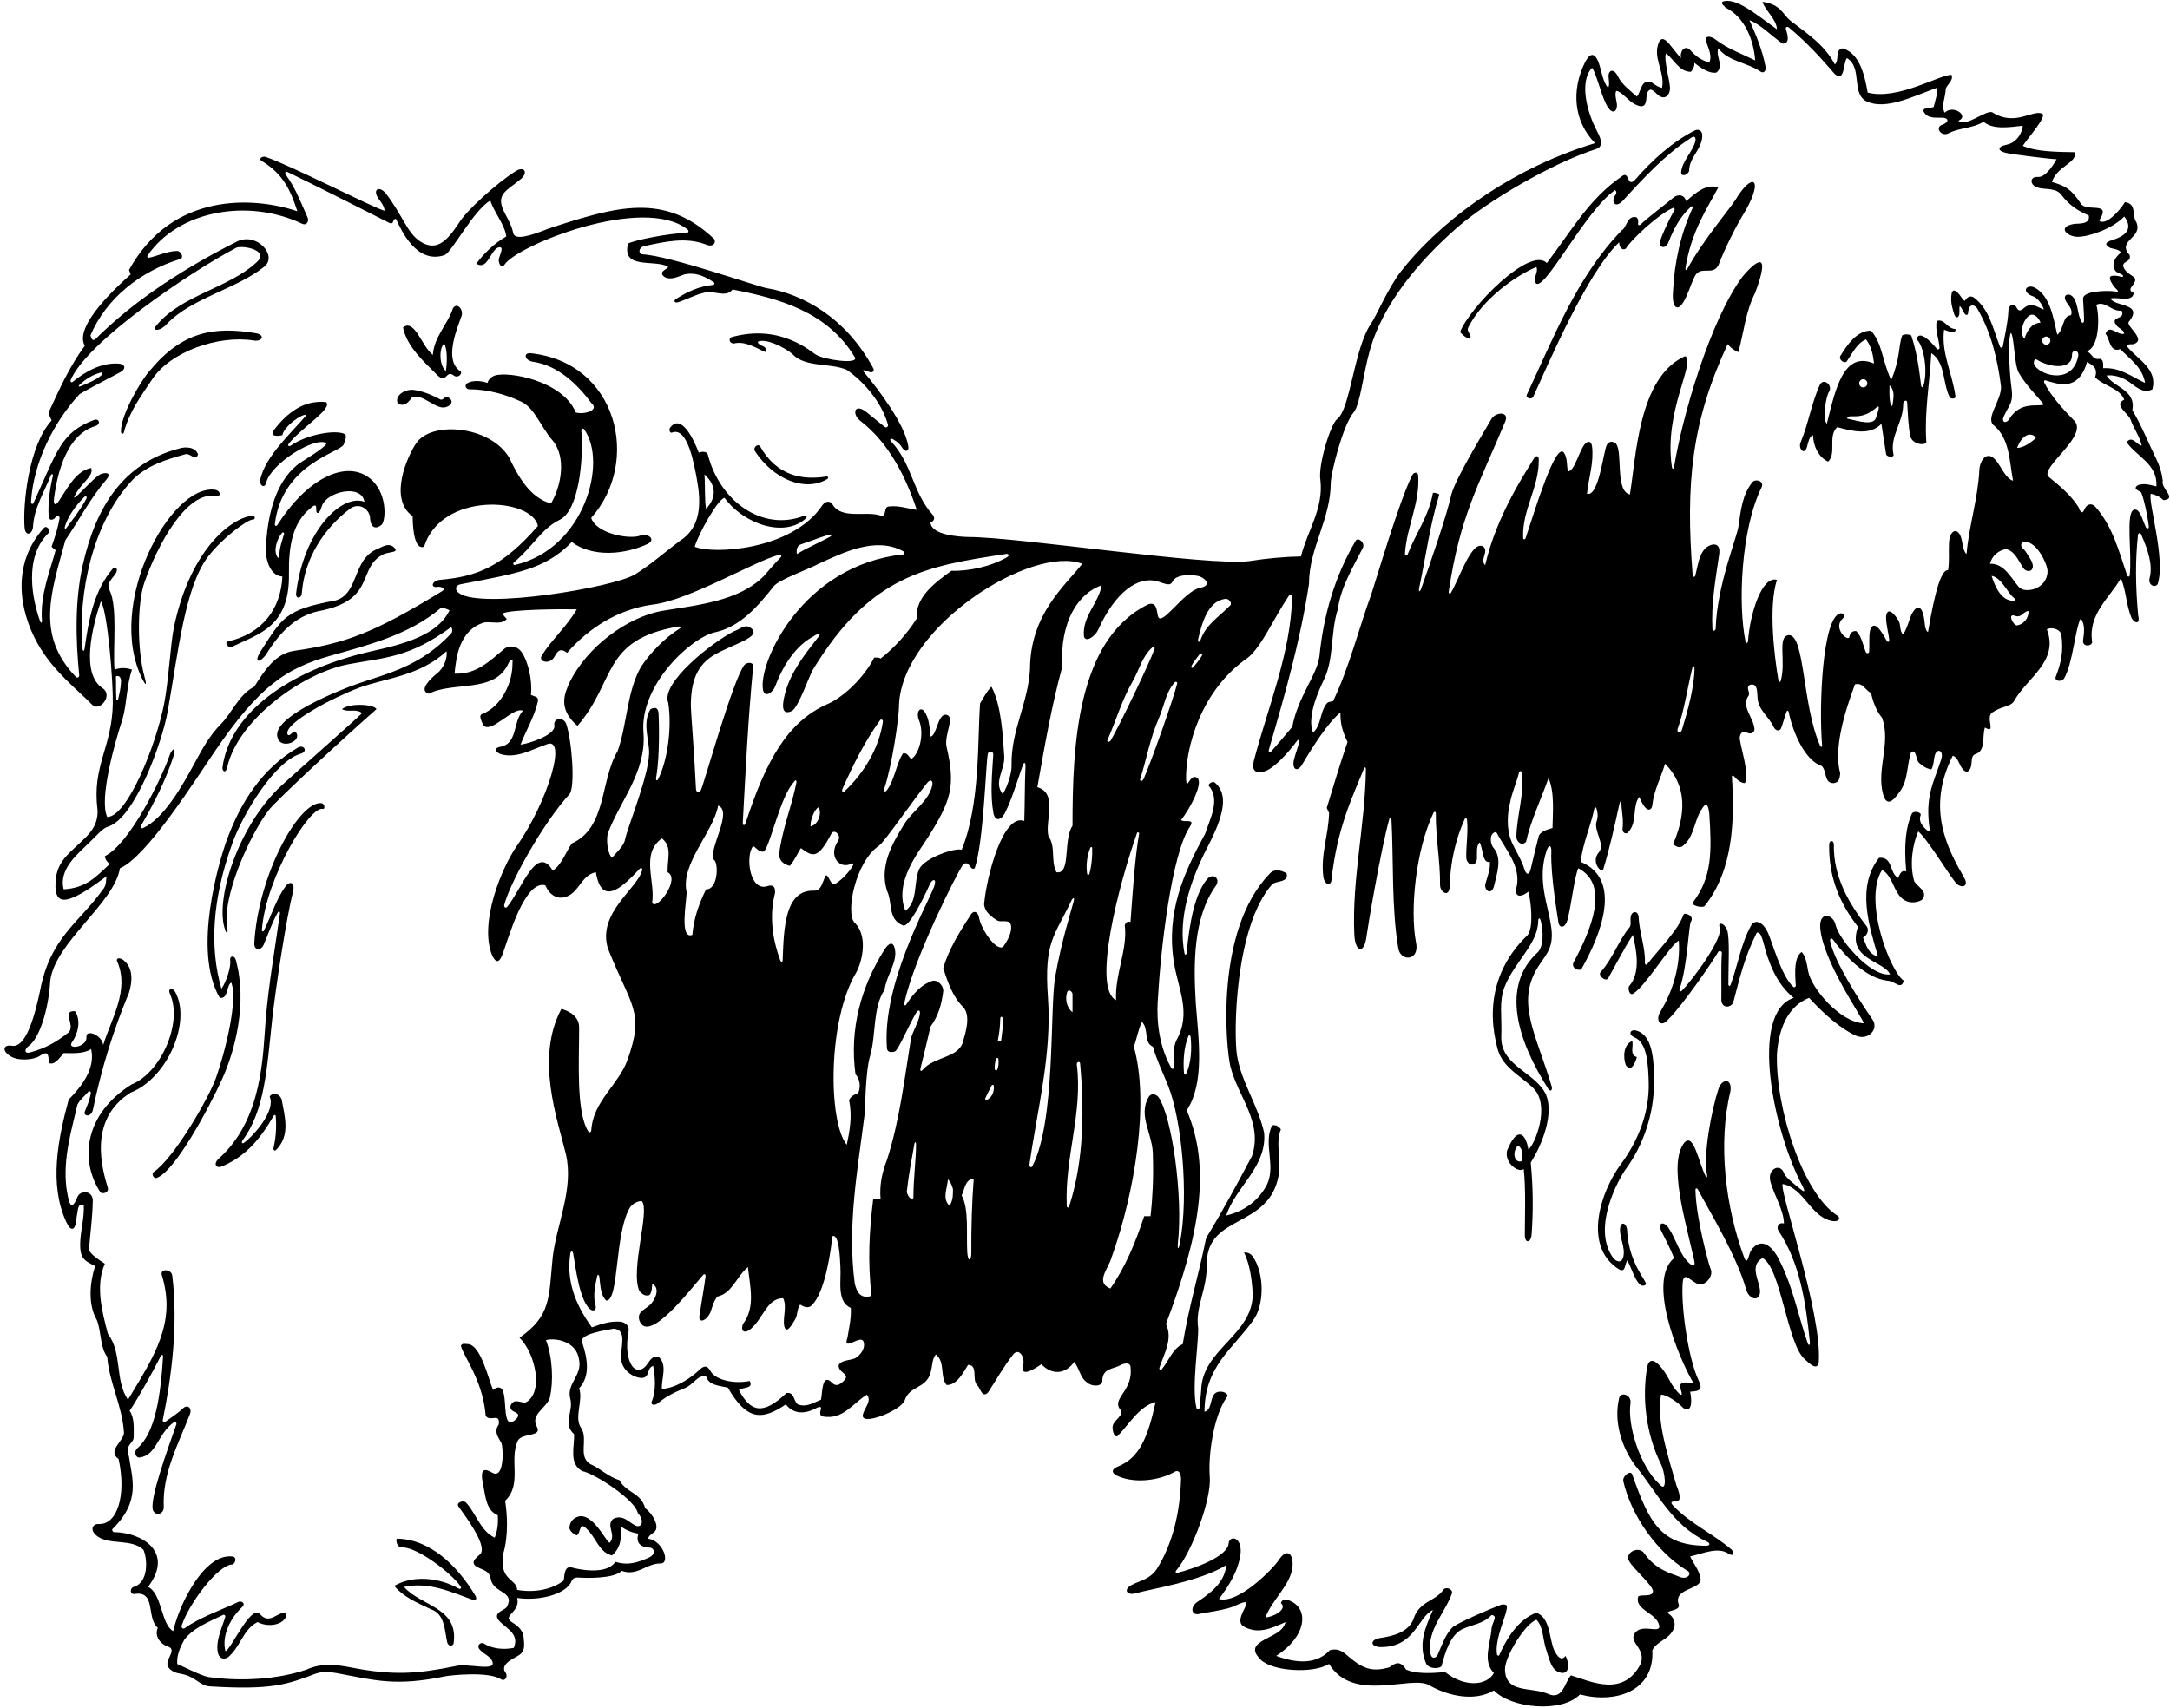 <?xml version="1.0" encoding="UTF-8"?>
<svg xmlns="http://www.w3.org/2000/svg" xmlns:xlink="http://www.w3.org/1999/xlink" width="517pt" height="407pt" viewBox="0 0 517 407" version="1.1">
<g id="surface1">
<path style=" stroke:none;fill-rule:nonzero;fill:rgb(0%,0%,0%);fill-opacity:1;" d="M 60.977 79.402 C 51.066 77.738 43.441 78.926 35.684 88.328 C 33.926 90.16 28.68 98.836 28.824 102.879 C 28.844 103.434 29.387 103.484 29.484 103.109 C 30.832 98.008 33.5 94.527 36.301 90.316 C 40.668 83.754 52.062 79.801 60.395 81.129 C 62.586 81.477 63.203 79.777 60.977 79.402 "/>
<path style=" stroke:none;fill-rule:nonzero;fill:rgb(0%,0%,0%);fill-opacity:1;" d="M 51.238 116.703 C 40.629 115.227 25.059 143.941 33.887 161.754 C 34.676 163.352 35.051 163.504 34.461 161.387 C 32.539 154.496 32.801 143.461 34.355 138.949 C 37.43 130.031 44.461 116.758 51.559 118.219 C 52.477 118.504 52.809 117.004 51.238 116.703 "/>
<path style=" stroke:none;fill-rule:nonzero;fill:rgb(0%,0%,0%);fill-opacity:1;" d="M 55.07 154.207 C 61.617 151.02 69.027 149.438 68.844 136.789 C 68.746 130.047 69.711 124.559 73.98 121.09 C 75.297 119.922 75.363 120.535 75.344 121.41 C 75.312 122.672 76.156 122.578 76.695 120.531 C 77.918 117.117 86.141 115.234 86.828 119.574 C 81.574 117.527 72.336 126.328 70.551 141.359 C 70.43 142.855 71.844 142.609 71.906 141.359 C 72.543 132.98 77.254 125.801 83.559 121.09 C 85.809 119.703 88.059 121.43 88.164 123.41 C 88.32 126.254 89.938 125.922 90.93 125.031 C 91.945 124.117 92.469 117.035 87.723 113.68 C 82.012 109.645 72.93 114.309 66.105 125.066 C 65.855 125.461 65.43 125.348 65.484 124.898 C 67.152 110.598 80.953 107.863 81.883 105.93 C 82.121 105.129 82.758 103.934 82.199 103.453 C 80.016 102.281 73.105 103.523 69.359 106.129 C 68.824 106.496 68.402 106.211 68.859 105.641 C 71.914 101.844 79.469 97.254 77.652 95.793 C 72.305 95.316 68.52 98.301 65.363 102.336 C 64.062 104.07 66.074 103.961 67.277 103.695 C 67.598 101.621 72.145 98.348 73.023 98.906 C 69.18 103.414 63.219 108.676 61.977 114.371 C 61.73 115.5 63.043 116.68 63.449 114.945 C 64.617 110.367 75.145 103.895 77.812 105.609 C 77.414 106.805 71.875 109.895 70.707 110.867 C 65.645 115.098 63.965 122.398 63.449 128.754 C 62.867 131.969 63.863 137.203 67.277 137.371 C 66.922 144.816 62.789 150.902 54.27 152.852 C 53.391 153.082 54.387 154.41 55.07 154.207 Z M 66.59 132.551 C 66.609 132.828 66.316 133.043 66.168 132.84 C 65.074 131.336 65.844 128.691 67.156 127.012 C 67.371 126.738 67.762 126.883 67.676 127.227 C 67.309 128.703 66.453 130.668 66.59 132.551 "/>
<path style=" stroke:none;fill-rule:nonzero;fill:rgb(0%,0%,0%);fill-opacity:1;" d="M 79.824 143.105 C 67.859 145.281 67.238 147.219 62.008 155.336 C 60.621 157.57 61.484 158.305 63.289 156.121 C 67.117 149.855 71.199 146.344 76.855 145.43 C 89.715 142.609 84.992 135.137 91.457 132.023 C 93.043 131.387 95.367 131.719 93.691 130.27 C 92.414 129.309 91.059 130.348 89.859 130.828 C 83.875 133.301 85.574 141.617 79.824 143.105 "/>
<path style=" stroke:none;fill-rule:nonzero;fill:rgb(0%,0%,0%);fill-opacity:1;" d="M 515.281 114.547 C 515.066 112.766 514.57 111.105 513.766 109.441 C 511.848 105.531 510.254 101.461 508.02 97.711 C 508.977 92.922 503.551 92.281 501.875 89.488 C 503.469 89.25 505.227 89.809 506.66 90.605 C 508.496 91.723 510.41 94.039 512.805 92.762 C 514.082 87.895 509.375 85.738 506.82 82.629 C 506.902 81.75 507.777 82.148 508.34 81.988 C 511.578 80.93 506.258 77.605 507.219 76.641 C 510.812 72.172 503.789 73.129 502.832 71.137 C 504.426 70.656 508.18 72.172 508.34 69.777 C 506.996 69.211 507.691 68.574 508.219 67.832 C 509.734 65.695 507.41 66.086 506.102 64.031 C 504.984 62.039 507.938 62.758 507.379 60.762 C 504.188 57.25 510.652 56.77 508.977 52.941 C 507.859 51.344 509.164 48.594 506.262 48.152 C 504.848 50.5 501.52 53.914 500.117 52.543 C 501.891 49.816 500.66 49.598 499.023 49.504 C 497.785 49.434 496.312 49.434 495.73 48.473 C 493.48 45.055 492.043 44.27 488.867 43.363 C 490.129 39.531 494.867 38.867 494.371 36.262 C 490.297 36.207 485.117 36.184 481.922 34.746 C 483.121 32.91 487.805 27.645 486.551 27.086 C 484.316 26.047 480.156 30.16 474.82 26.848 C 473.422 25.816 468.453 30.477 466.602 28.762 C 469.266 27.641 465.34 24.84 463.328 26.848 C 462.371 25.25 463.57 23.094 463.57 21.102 C 464.129 19.902 465.484 19.023 464.926 17.828 C 462 17.828 452.152 23.918 444.977 22.059 C 444.258 18.066 443.141 12.801 439.07 11.523 C 436.996 11.766 438.352 14.316 437.156 15.355 C 434.703 10.676 430.547 8.02 426.629 4.969 C 424.621 3.406 424.391 1.07 419.918 0.434 C 420.477 2.426 423.27 4.582 423.352 6.977 C 418.703 3.691 413.477 -0.871 410.344 0.434 C 410.023 1.07 410.82 1.309 411.059 1.789 C 415.688 4.023 417.844 9.609 418.164 14.398 C 414.992 12.812 411.562 11.617 408.695 9.402 C 407.773 8.695 405.926 8.137 406.59 10.176 C 407.094 11.723 407.949 13.34 407.23 14.953 C 405.234 14.238 404.117 13.52 402.68 11.922 C 401.27 10.523 400.129 12.48 400.527 13.84 C 398.465 11.895 396.531 7.863 395.34 9.848 C 393.504 13.68 396.777 17.031 395.977 20.941 C 395.102 20.781 394.223 20.145 393.426 19.586 C 390.949 18.785 391.031 21.816 389.992 23.016 C 388.488 21.648 386.453 20.219 385.453 18.18 C 384.438 16.109 383.109 16.754 383.238 18.328 C 383.312 19.219 383.52 20.301 383.129 20.941 C 381.996 19.621 381.66 17.527 381.18 15.859 C 379.902 11.438 378.43 13.223 377.559 15 C 374.398 21.453 374.859 28.809 380.02 34.109 C 358.043 40.777 341.836 54.277 333.711 64.754 C 330.664 68.68 327.934 75.25 326.707 77.023 C 322.551 83.008 321.762 97.469 318.57 99.863 C 317.062 100.961 313.988 110.77 314.582 114.387 C 315.379 121.172 311.469 126.516 309.953 132.582 C 305.965 132.66 301.652 133.062 297.664 133.699 C 287.723 134.961 243 127.977 230.629 127.953 C 228.453 127.895 221.887 127.48 221.691 124.523 C 222.719 124.07 222.766 123.312 222.219 122.656 C 217.43 117.391 217.395 110.676 212.367 105.25 C 211.828 104.812 212.172 104.273 212.824 104.703 C 213.941 105.34 214.43 105.828 215.07 106.863 C 215.816 107.863 216.602 107.492 216.398 106.281 C 215.516 101.055 209.551 93.098 205.73 88.531 C 205.262 87.828 206.598 88.48 207.328 88.691 C 208.086 88.824 208.336 88.242 208.047 87.734 C 201.422 75.504 191.125 70.055 182.656 68.66 C 180.609 68.324 159.461 60.895 153.062 60.602 C 151.977 60.398 152.188 59.086 153.305 58.688 C 158.172 57.648 163.359 56.371 168.227 58.285 C 169.934 58.984 170.699 57.809 170.141 56.93 C 158.379 45.852 147.164 49.062 130.719 54.457 C 126.293 56.242 122.633 57.32 122.266 55.516 C 121.93 53.637 120.793 51.91 120.016 50.277 C 118.012 46.062 121.035 45.328 124.133 42.617 C 125.879 41.09 124.91 39.535 122.941 40.738 C 118.559 43.422 110.98 50.273 109.254 53.262 C 106.473 57.441 103.965 60.059 100.09 57.516 C 97.008 55.496 95.863 51.23 91.977 46.156 C 90.355 44.121 88.68 45.129 90.137 47.262 C 90.762 48.172 91.574 49.105 91.617 50.227 C 88.586 49.352 70.07 39.773 63.289 37.379 C 62.367 37.121 61.535 37.953 62.332 38.336 C 67.41 41.414 69.145 45.133 70.848 50.34 C 60.285 46.777 40.918 45.809 30.73 64.336 C 30.891 64.656 30.969 64.992 31.129 65.391 C 28.426 67.797 17.461 77.602 20.195 82.387 C 16.523 87.414 14.289 92.441 11.734 97.949 C 11.414 98.719 12.055 99.465 12.293 100.184 C 6.758 106.281 5.414 120.32 5.855 125.727 C 6.031 127.879 7.754 127.441 7.875 125.398 C 8.141 120.934 10.555 117.254 12.129 113.203 C 12.273 112.828 12.703 112.973 12.598 113.418 C 11.863 116.535 11.438 119.566 11.578 122.848 C 11.602 123.898 12.207 124.035 12.879 123.621 C 13.355 123.223 13.891 122.207 14.211 123.406 C 13.812 125.801 13.156 127.73 12.293 130.27 C 12.613 130.586 12.934 130.906 13.254 131.066 C 11.996 135.914 9.516 141.668 9.992 147.844 C 10.039 148.445 9.77 148.621 9.512 147.895 C 7.797 143.113 5.52 132.828 11.578 126.996 C 12.078 126.316 11.082 124.984 10.379 125.879 C 2.863 134.297 4.383 145.188 9 153.414 C 12.742 160.07 18.715 164.547 21.977 167.953 C 23.645 169.695 27.07 165.73 24.426 163.973 C 19.215 160.516 21.957 149.469 24.027 143.273 C 25.629 145.602 26.984 162.477 26.875 167.629 C 26.707 178.102 21.91 182.426 23.227 192.91 C 23.43 195.754 22.184 197.719 20.516 199.426 C 16.879 203.133 13.566 204.863 13.242 210.027 C 13.02 213.602 13.922 215.301 17.332 213.887 C 20.195 212.699 22.762 210.691 25.383 208.793 C 25.172 210.027 25.461 210.855 24.426 212.062 C 18.895 219.832 11.91 223.406 9.535 236.129 C 8.234 242.234 6.16 249.801 2.781 249.176 C 1.145 248.871 0.184 250.047 2.27 251.535 C 4.23 252.938 7.965 252.523 9.316 251.691 C 10.695 250.836 11.715 250.172 11.578 253.242 C 12.934 254.039 14.289 251.965 15.168 250.926 C 17.242 250.926 19.875 251.164 21.711 249.969 C 22.75 254.52 19.637 258.668 16.363 262.02 C 13.855 271.238 11.621 282.16 15.773 291.137 C 16.938 293.66 18.039 293.41 18.281 289.789 C 18.598 288.832 18.359 286.438 19.957 287.156 C 20.07 290.191 19.363 292.527 19.16 295.227 C 18.809 299.91 20.07 300.363 22.668 301.68 C 21.391 305.59 20.914 310.855 23.066 314.527 C 24.184 317.32 23.785 320.992 25.543 323.305 C 26.02 329.449 29.133 334.957 29.531 341.34 C 29.617 343.273 25.383 345.73 28.254 347.645 C 30.16 356.359 27.934 363.395 23.465 363.141 C 22.105 363.062 21.211 364.598 23.203 366.066 C 26.133 368.219 31.32 366.566 34.16 369.273 C 35.137 371.344 35.477 377.094 31.848 378.129 C 30.863 378.434 30.949 380.012 32.086 379.805 C 37.273 379.008 34.797 385.551 37.594 387.863 C 36.633 390.18 38.594 391.816 39.746 392.254 C 42.379 392.895 39.586 395.129 39.906 396.723 C 40.09 397.801 41.582 398.637 42.938 398.797 C 46.742 399.465 47.566 401.75 50.039 401.832 C 64.746 402.73 68.332 401.387 75.07 398.852 C 76.746 398.223 78.5 398.348 80.266 398.68 C 89.41 400.383 94.219 401.875 106.02 399.438 C 107.348 399.164 116.504 398.195 119.387 400.156 C 120.309 400.711 121.062 399.516 120.504 398.637 C 118.75 396.484 123.059 394.887 123.617 394.41 C 125.133 393.453 124.961 392.066 124.734 390.02 C 124.574 388.184 122.898 387.148 121.703 386.348 C 119.809 384.918 124.047 384.086 123.219 380.762 C 128.574 381.539 134.973 379.867 136.207 376.699 C 136.512 375.922 137.254 375.84 138.098 375.91 C 139.047 375.992 146.281 376.293 148.117 374.301 C 151.785 375.656 154.02 372.543 157.293 372.543 C 159.789 372.699 158.047 367.129 154.422 366.637 C 154.578 365.84 155.219 365.602 155.777 365.121 C 157.465 363.969 155.379 360.492 153.703 359.375 C 152.746 355.625 149.234 355.785 147.559 352.672 C 145.004 351.953 143.008 349.879 140.613 348.844 C 137.66 347.008 140.137 343.098 138.539 340.383 C 136.625 337.832 139.02 333.84 137.98 330.809 C 140.773 327.773 139.895 323.465 138.699 319.875 C 137.848 317.918 143.965 317.004 146.199 316.602 C 149.395 316.844 147.945 320.582 147.957 323.547 C 148.035 326.578 151.062 328.395 153.062 328.332 C 154.898 328.094 154.02 325.941 155.617 325.461 C 156.098 327.934 156.336 331.285 155.379 333.68 C 154.805 334.793 155.883 335.125 156.895 334.238 C 158.891 332.645 160.645 331.766 163.039 330.809 C 165.277 329.973 166.152 327.535 168.227 327.934 C 168.863 330.168 171.496 330.168 173.414 330.648 C 177.746 338.188 181.32 338.699 187.219 334.637 C 189.133 337.039 191.809 337.008 194.641 335.438 C 196.797 334.559 194.402 337.031 195.996 337.512 C 200.863 338.391 203.02 334.477 206.531 332.324 C 207.809 333.84 205.891 335.516 205.574 337.113 C 205.012 339.949 214.652 336.125 215.547 333.68 C 216.664 330.168 220.574 330.969 221.691 327.137 C 222.203 325.41 222.012 323.863 222.969 322.746 C 225.285 324.582 223.848 327.934 225.523 330.012 C 227.918 330.09 229.434 327.215 230.629 325.223 C 233.105 325.223 231.508 328.734 232.785 330.012 C 233.605 330.805 233.98 333.281 235.418 331.766 C 237.414 328.734 239.25 325.383 241.402 322.746 C 242.668 321.078 244.355 323.227 243.719 325.621 C 243.164 328.395 246.863 325.93 248.105 325.062 C 250.617 327.727 253.883 327.477 255.926 324.504 C 257.203 326.098 257.285 328.254 259.039 329.449 C 260.234 330.488 262.617 330.387 262.629 329.051 C 262.629 325.969 265.246 326.273 267.031 325.25 C 267.602 324.922 269.184 324.484 269.336 325.621 C 270.098 331.219 265.109 333.047 266.699 335.594 C 268.457 337.43 264.625 338.309 265.105 340.543 C 265.195 341.777 265.859 342.605 266.301 342.141 C 269.094 339.266 271.488 335.035 275.32 334.078 C 273.566 342.066 271.641 347.316 266.43 349.398 C 264.621 350.121 264.738 351.066 266.531 351.809 C 270.543 353.473 275.922 352.762 279.469 350.918 C 280.824 349.961 281.32 350.918 281.383 352.434 C 281.145 360.176 279.469 367.836 275.477 374.059 C 273.703 376.422 271.602 376.617 269.633 377.66 C 267.496 378.793 268.516 380.238 270.586 379.645 C 274.262 378.59 285.809 376.855 292.156 372.941 C 291.848 376.344 289.629 378.844 285.328 381.664 C 283.398 382.922 283.879 385.051 285.719 384.559 C 286.594 384.324 292.625 383.59 294.473 382.52 C 300.375 379.727 293.512 385.473 296.148 387.465 C 299.523 389.488 302.609 388.16 306.281 386.508 C 305.684 388.781 303.336 389.531 301.355 390.637 C 298.816 392.059 298.117 393.168 300.32 395.43 C 303.109 398.289 312.945 398.828 316.656 396.484 C 322.383 405.863 336.098 399.133 340.438 401.512 C 344.824 404.066 351.289 405.582 355.918 402.789 C 359.945 407.055 372.098 408.277 376.426 403.746 C 384.801 405.977 394.219 403.039 393.664 393.211 C 394.781 391.059 397.414 390.738 398.609 388.422 C 399.41 387.148 398.852 385.391 397.652 384.594 C 396.199 383.672 400.438 384.004 399.969 382.359 C 398.453 378.367 405.508 378.848 405.156 376.215 C 404.836 374.059 403.559 372.781 402.68 370.867 C 405.555 370.23 409.305 368.473 411.859 370.23 C 412.98 370.969 413.316 370.051 412.578 369.273 C 408.266 365.52 402.762 363.129 398.609 358.738 C 397.758 357.832 398.422 357.75 399.191 357.773 C 400.484 357.816 400.453 356.465 399.41 353.949 C 397.504 347.176 394.57 338.758 395.738 332.324 C 397.176 332.242 400.113 334.523 400.547 335.02 C 401.871 336.531 403.559 336.258 402.68 331.605 C 405.363 331.496 405.594 330.859 404.66 328.855 C 402.125 323.422 400.398 310.758 400.926 305.352 C 401.352 302.789 402.934 305.617 404.914 306.07 C 406.777 306.07 408.305 303.738 407.508 302.246 C 407.234 301.734 404.031 290.172 403.941 283.504 C 403.934 283.105 404.32 283.059 404.516 283.422 C 407.82 289.57 413.766 299.312 416.027 307.266 C 416.809 310.02 419.883 310.293 419.234 306.859 C 418.789 304.508 416.973 301.406 419.918 299.766 C 424.297 301.961 425.824 320.512 430.055 323.945 C 430.945 324.734 433.023 326.898 433.324 324.504 C 434.105 312.766 423.965 284.004 424.707 282.129 C 429.973 283.086 431.488 290.43 436.914 290.988 C 438.262 291.07 438.508 290.07 437.715 289.629 C 429.586 284.43 423.035 264.312 423.352 251.164 C 423.816 244.848 426.059 239.742 431.012 237.762 C 434.516 241.57 438.328 244.957 442.023 246.715 C 445.004 248.129 447.742 245.262 446.113 242.914 C 443.57 239.254 437.035 229.273 436.027 224.219 C 435.922 223.688 436.348 223.398 436.664 223.836 C 439.465 227.684 444.453 233.102 449.766 233.691 C 451.559 233.797 452.875 236.004 453.594 233.691 C 450.297 231.539 443.824 214.438 448.406 207.277 C 451.438 208.953 451.121 214.219 454.949 214.938 C 455.965 215.176 457.984 214.777 458.223 213.98 C 459.102 212.223 456.785 211.266 456.066 209.988 C 454.949 206.16 455.59 201.371 457.023 198.098 C 459.578 200.332 464.984 209.625 466.336 210.715 C 467.469 211.629 469.164 211.227 467.941 209.105 C 463.984 202.223 458.859 192.664 465.246 180.062 C 466.285 180.426 466.605 181.555 467.098 182.469 C 468.43 184.941 469.473 183.66 469.672 182.258 C 469.82 181.184 469.648 180 470.672 179.664 C 473.145 178.945 472.188 175.516 472.906 173.359 C 475.777 175.035 472.906 170.965 474.66 169.77 C 476.914 168.211 478.992 168.461 479.848 167.055 C 482.883 161.551 490.621 157.559 487.668 149.98 C 488.371 149.41 490.711 149.676 491.102 151.176 C 491.66 154.926 491.102 157.879 489.824 161.152 C 489.301 162.227 490.961 162.641 491.738 161.711 C 493.871 158.152 494.371 149.82 495.73 147.344 C 496.848 148.859 496.527 150.855 496.289 152.531 C 496.031 154.328 498.609 153.996 498.441 152.852 C 497.484 146.309 502.594 142.477 505.305 137.77 C 506.66 141.121 506.48 143.91 507.836 147.262 C 508.848 148.859 509.922 148.535 509.414 146.598 C 508.758 139.477 508.73 133.418 509.363 127.492 C 509.418 126.996 509.914 126.867 510.094 127.27 C 511.863 131.273 512.918 134.699 512.148 137.723 C 511.66 139.367 513.492 140.246 514.082 139.125 C 515.98 133.215 511.77 119.734 512.406 117.66 C 513.684 117.898 514.652 118.418 515.441 119.176 C 518.871 118.855 514.723 116.383 515.281 114.547 Z M 505.465 74.008 C 506.582 76.242 502.594 75.285 504.188 77.441 C 504.746 78.316 505.941 78.477 506.102 79.516 C 504.426 79.992 502.594 77.121 501.633 79.516 C 502.672 80.633 502.594 84.145 505.145 83.184 C 507.379 85.5 510.492 87.574 511.051 91.246 C 507.828 89.754 505.145 87.496 501.074 87.734 C 501.074 86.855 501.234 85.5 500.117 85.5 C 498.523 85.82 498.281 83.902 497.086 83.742 C 500.664 82.645 500.043 73.723 499.398 72.652 C 501.555 71.535 503.07 74.328 505.465 74.008 Z M 291.758 142.719 C 292.707 142.441 293.621 143.688 293.113 144.234 C 290.402 147.027 287.289 148.781 286.012 152.531 C 285.727 153.246 285.309 152.914 285.453 152.293 C 286.332 148.621 287.688 143.355 291.758 142.719 Z M 286.387 156.102 C 286.09 156.883 284.789 158.398 284.258 158.996 C 283.992 159.293 283.719 159.074 283.836 158.777 C 284.152 157.969 285.312 156.523 285.828 155.855 C 286.062 155.551 286.535 155.711 286.387 156.102 Z M 257.844 134.336 C 253.805 139.531 245.453 146.305 245.395 159.395 C 244.996 167.453 240.844 174.156 241.004 182.219 C 241.09 184.172 240.129 187.086 238.93 189.242 C 236.535 186.367 239.566 183.336 239.25 180.062 C 238.93 175.355 238.594 168.129 236.215 163.625 C 235.18 164.582 234.223 166.418 233.504 167.613 C 232.863 176.074 233.605 191.57 229.113 202.488 C 227.68 201.93 220.336 204.324 218.98 207.117 C 217.621 210.309 218.738 214.855 215.707 217.012 C 212.922 210.223 218.98 202.867 220.98 199.691 C 226.543 190.871 227.742 187.422 225.523 177.988 C 224.879 175.027 227.621 170.871 225.523 170.328 C 223.383 169.871 223.215 175.359 221.691 175.516 C 221.453 173.441 221.453 171.047 220.098 169.371 C 219.059 168.293 218.18 169.93 218.98 171.684 C 220.336 175.035 218.895 179.93 217.062 180.863 C 216.414 180.168 216.188 179.344 215.148 179.504 C 213.469 182.059 213.203 185.805 211.254 188.352 C 210.887 188.828 210.461 188.562 210.711 187.816 C 212.488 182.539 214.23 171.008 214.191 167.855 C 215.102 149.109 245.863 129.773 257.844 134.336 Z M 239.762 131.988 C 240.328 131.902 240.5 132.422 240.016 132.707 C 235.945 135.129 230.488 136.113 226.641 136.012 C 222.969 138.727 218.023 142.156 218.422 147.344 C 216.188 150.938 213.074 154.367 209.801 156.922 C 209.402 156.602 208.668 156.707 208.285 156.684 C 205.973 161.23 201.105 166.133 196.953 167.855 C 187.602 172.062 182.465 181.281 177.664 196.059 C 177.398 196.875 176.922 196.758 176.973 195.891 C 177.66 183.473 178.23 171.305 179.426 158.996 C 179.656 157.652 177.992 157.738 177.352 158.438 C 174.5 162.227 167.93 186.238 166.953 188.336 C 166.625 189.047 165.855 188.859 165.816 187.992 C 165.48 180.477 164.609 169.68 164.598 168.461 C 164.52 162.148 166.223 158.312 170.289 155.977 C 174.695 153.441 181.676 151.727 178.918 149.66 C 177.484 148.461 176.047 150.137 174.93 150.379 C 169.754 152.969 157.32 162.734 159.211 167.453 C 160.113 173.285 159.086 181.074 156.848 185.566 C 156.516 186.23 156.191 186.008 156.344 185.16 C 157.27 180.035 156.98 170.977 156.902 170.07 C 156.812 169.012 156.535 168.254 154.98 168.973 C 153.18 171.973 154.363 175.352 154.629 178.59 C 155.051 183.742 149.883 195.98 148.914 200.016 C 148.734 201.461 146.738 203.289 145.801 204.402 C 144.66 203.207 144.414 199.883 144.844 198.496 C 147.797 190.676 154.02 183.973 153.305 174.559 C 152.348 163.145 164.863 151.668 170.539 150.617 C 176.523 149.262 180.754 144.234 184.348 139.684 C 185.559 138.117 192.883 135.535 195.039 134.336 C 200.879 131.684 208.664 127.73 215.246 131.387 C 215.59 131.578 215.578 132.066 215.223 132.105 C 191.188 134.613 180.676 157.832 181.77 164.289 C 182.164 166.625 184.246 164.695 184.586 163.781 C 186.41 158.812 189.539 153.801 193.922 151.574 C 194.402 151.098 195.996 150.695 194.879 151.895 C 191.609 156.086 188.277 160.281 186.969 165.488 C 186.086 168.992 186.605 170.418 188.734 169.371 C 190.297 168.379 192.812 160.98 193.676 159.566 C 207.406 137.012 220.598 134.883 239.762 131.988 Z M 182.988 211.105 C 178.516 212.715 177.566 203.832 179.426 201.621 C 180.145 201.859 180.754 203.207 182.031 202.887 C 183.629 201.133 185.891 189.824 189.133 186.367 C 189.551 185.668 189.883 185.832 189.691 186.766 C 188.496 192.512 186.262 197.938 185.621 203.605 C 185.727 205.449 187.059 206 188.176 206.316 C 189.371 204.883 189.852 203.605 190.809 202.09 C 193.711 204.262 194.91 204.676 198.07 198.656 C 198.609 197.473 200.516 198.812 199.715 200.309 C 197.113 204.047 200.172 207.363 202.988 205.715 C 203.16 205.617 203.406 205.84 203.254 206.148 C 202.453 207.73 199.91 210.309 198.711 210.707 C 197.777 210.938 197.031 206.945 196.395 209.352 C 195.758 210.785 195.52 212.383 193.684 212.223 C 187.02 212.223 186.738 221.074 186.469 228.805 C 186.453 229.242 186.082 229.297 185.926 228.879 C 184.164 224.281 183.262 218.617 184.504 213.422 C 184.895 212.102 184.645 210.605 182.988 211.105 Z M 195.039 192.352 C 195.867 193.73 194.953 196.555 193.125 196.902 C 192.957 195.641 194.039 192.73 195.039 192.352 Z M 201.184 188.57 C 200.793 188.938 200.438 188.609 200.766 187.863 C 203.266 182.234 206.141 176.484 209.672 171.621 C 209.949 171.238 210.422 171.52 210.344 172.035 C 209.43 178.172 205.973 184.086 201.184 188.57 Z M 169.98 204.801 C 171.258 205.199 171.18 211.984 168.227 211.902 C 166.551 215.258 165.273 218.848 164.953 222.758 C 161.867 223.988 163.52 215.098 163.598 212.621 C 162.035 205.867 169.98 198.258 171.098 191.953 C 174.672 193.312 168.863 202.168 169.98 204.801 Z M 157.691 199.773 C 160.246 201.77 158.969 204.562 159.051 207.836 C 162.242 209.352 156.336 217.25 155.379 215.098 C 156.176 209.988 152.586 203.445 157.691 199.773 Z M 134.867 172.402 C 134.117 170.711 131.766 171.121 132.078 172.844 C 132.484 175.113 125.965 177.215 124.016 177.43 C 125.371 173.918 127.367 170.727 128.164 167.055 C 128.371 165.883 127.207 166.02 126.488 165.539 C 126.895 162.254 125.844 157.73 124.375 155.523 C 123.164 153.707 121.285 153.859 120.348 154.449 C 116.594 157.559 113.48 160.754 108.297 160.512 C 108.668 156.738 109.344 150.121 115.398 148.305 C 117.152 148.062 119.469 148.941 120.746 147.504 C 120.426 147.105 119.891 146.68 119.785 146.148 C 121.941 145.191 133.672 145.109 137.422 145.191 C 134.867 149.5 131.598 152.215 129.121 156.121 C 128.121 157.652 130.781 158.402 131.938 156.734 C 132.672 155.516 133.27 154.082 135.109 155.566 C 140.297 149.578 147.316 145.191 155.379 144.074 C 164.164 143.102 179.863 133.613 185.641 132.199 C 186.098 132.086 186.312 132.477 186.023 132.766 C 184.465 134.32 182.367 136.875 182.031 137.211 C 176.047 143.273 166.23 144.152 157.531 145.59 C 149.602 147.098 139.996 153.867 135.668 162.668 C 134.688 164.969 132.691 168.793 137.582 172.961 C 146.855 162.266 143.266 152.418 161.625 149.289 C 162.172 149.195 162.355 149.52 161.895 149.801 C 158.32 152.016 154.938 155.582 152.746 158.836 C 149.312 164.82 149.473 172.402 147.16 178.945 C 142.93 186.051 144.605 197.223 136.227 200.973 C 134.789 203.047 133.832 206.078 131.676 207.438 C 127.883 200.941 124.309 211.898 120.816 216.113 C 120.527 216.465 119.992 216.188 120.145 215.594 C 121.492 210.359 129.266 196.258 135.668 189.242 C 137.098 187.66 136.266 176.355 134.867 172.402 Z M 190.809 129.711 C 192.977 129.008 195.246 128.055 197.535 127.41 C 198.109 127.25 198.309 127.594 197.773 127.887 C 195.344 129.23 192.285 130.523 189.852 132.023 C 189.691 131.066 189.883 129.973 190.809 129.711 Z M 15.168 211.902 C 13.906 207.031 18.68 203.367 21.312 200.73 C 23.301 198.883 24.379 197.305 25.941 196.902 C 32.242 194.66 38.633 176.82 39.926 169.641 C 42.41 155.824 43.992 139.922 49.57 132.633 C 53.051 128.086 59.09 123.715 60.215 123.805 C 60.777 123.852 60.973 123.008 60.176 122.93 C 56.125 123.039 45.621 129.691 41.449 149.395 C 40.629 153.281 40.156 162.328 39.117 167.633 C 37.094 177.934 30.258 194.668 25.543 194.668 C 23.523 190.402 27.43 176.641 29.215 171.285 C 30.25 167.453 30.172 163.227 31.449 159.555 C 29.949 159.066 28.656 159.074 27.297 159.555 C 26.82 154.766 28.121 144.688 26.102 140.641 C 25.223 138.965 26.82 137.848 27.617 136.57 C 28.039 135.793 27.938 135.055 26.898 135.453 C 22.418 140.703 21.133 147.488 20.184 154.406 C 20.051 155.375 19.695 155.297 19.613 154.242 C 18.652 141.855 21.754 124.727 31.688 114.227 C 35.117 110.875 39.508 109.52 44.137 108.242 C 45.332 107.844 46.688 110.156 47.168 108.242 C 46.531 106.488 44.246 106.367 42.617 106.887 C 29.383 110.387 22.84 120.703 19.715 134.645 C 17.828 143.062 18.012 152.297 18.871 160.898 C 18.914 161.305 18.461 161.703 18.035 161.258 C 8.457 151.223 12.199 141.102 15.566 128.754 C 18.758 124.043 21.555 118.668 25.383 114.227 C 26.414 113.027 25.781 112.32 24.004 112.977 C 23.059 113.277 20.277 116.297 18.734 117.762 C 17.695 118.754 17.223 119.039 18.258 117.305 C 19.633 115.004 22.445 113.203 21.711 111.516 C 18.062 112.184 16.043 116.395 14.012 119.402 C 13.172 120.652 12.68 120.246 12.871 118.746 C 13.758 111.934 16.148 103.539 22.668 101.539 C 24.047 101.129 23.715 99.715 22.508 100.023 C 14.59 103.027 13.785 107.055 7.996 119.828 C 7.785 120.289 7.363 120.09 7.398 119.504 C 7.945 110.344 12.742 100.582 18.996 93.879 C 21.312 92.523 27.902 89.09 28.703 88.664 C 29.941 88.012 30.105 86.723 28.031 86.629 C 24.031 86.441 20.301 88.555 17.32 90.992 C 16.992 91.262 16.68 90.926 16.859 90.508 C 20.758 81.43 44.914 65.035 56.344 59.004 C 58.184 58.426 64.145 59.695 61.227 62.414 C 54.328 68.852 43 70.262 37.031 77.84 C 36.352 78.934 38.262 78.934 39.746 77.199 C 45.652 70.977 56.504 68.82 63.047 63.477 C 66.102 60.891 61.266 55.355 56.586 57.488 C 44.535 63.555 32.324 71.215 22.668 80.871 C 21.891 81.363 21.719 80.43 21.551 79.914 C 25.301 71.055 33.523 64.594 42.938 61.719 C 43.914 61.395 43.082 59.816 42.219 59.805 C 39.922 59.805 37.625 60.965 35.445 61.434 C 35.199 61.484 34.996 61.129 35.137 60.922 C 42.488 50.137 59.137 47.184 72.043 53.344 C 72.977 53.789 73.758 52.75 73.254 51.758 C 71.035 46.738 70.422 44.957 68.062 41.582 C 67.797 41.199 68.027 40.754 68.531 40.996 C 74.809 43.996 89.48 51.469 92.734 53.102 C 94.012 53.66 93.371 52.145 94.332 52.145 C 95.738 55.188 99.395 63.051 105.98 60.762 C 107.754 59.898 112.746 50.234 116.816 47.762 C 117.645 50.504 120.391 53.746 120.613 56.348 C 117.758 57.988 115.254 60.422 113.48 62.836 C 116.117 64.434 116.676 60.043 118.59 59.004 C 120.555 58.402 118.75 61.078 118.828 62.117 C 118.895 63.141 119.641 64.055 120.188 63.074 C 123.172 58.445 153.297 46.336 163.836 54.699 C 164.176 54.969 164.039 55.496 163.531 55.504 C 159.645 55.543 151.113 57.203 149.633 58.047 C 148.07 64.223 155.695 61.801 159.051 63.477 C 159.789 63.973 156.465 64.555 158.25 65.949 C 159.848 66.906 161.602 65.867 163.039 65.391 C 165.875 64.766 168.172 66.004 170.082 67.277 C 170.379 67.477 170.199 67.871 169.844 67.902 C 166.543 68.211 163.699 69.539 160.965 71.297 C 160.457 71.703 160.727 72.254 161.535 72.023 C 163.594 71.371 165.691 70.203 167.668 69.777 C 169.902 68.98 172.855 71.137 174.531 68.98 C 185.715 71.152 197.078 74.242 203.656 85.102 C 204.762 86.914 196.395 85.738 194.48 84.543 C 193.539 84.172 186.309 77.023 174.371 80.312 C 173.34 80.68 173.922 82.012 174.93 81.828 C 177.723 81.191 180.355 83.105 182.43 83.902 C 182.91 82.148 180.836 82.707 180.516 81.43 C 182.59 80.473 187.223 83.008 188.734 84.305 C 191.766 87.652 197.754 86.379 201.742 88.133 C 206.09 91.152 210.094 96.008 211.562 101.191 C 211.688 101.625 211.172 102.008 210.812 101.734 C 209.438 100.691 207.984 99.406 206.531 98.27 C 203.5 95.816 202.938 98.723 204.953 100.266 C 211.734 105.469 215.762 113.516 218.422 121.488 C 216.426 121.25 214.191 120.371 211.719 120.691 C 210.441 120.77 211.328 123.324 209.801 122.848 C 206.289 121.648 200.465 123.883 198.312 120.133 C 197.695 119.25 196.699 119.414 195.996 120.293 C 188.738 131.277 169.645 132.105 165.512 130.27 C 166.391 127.234 171.02 118.938 172.613 118.617 C 177.23 124.945 186.98 128.188 191.988 123.52 C 192.402 123.137 192.121 122.688 191.617 122.883 C 181.535 126.82 171.387 119.285 168.625 108.242 C 168.27 107.445 167.105 107.629 166.469 107.844 C 165.434 105.02 162.402 98.484 159.766 101.777 C 159.211 102.293 159.625 103.371 160.164 103.055 C 163.836 101.695 165.371 110.59 166.035 114.195 C 167.066 119.809 167.113 125.688 161.922 128.91 C 158.531 131.465 155.098 134.496 151.328 136.84 C 146.285 139.977 114.879 145.199 109.414 141.359 C 108.293 140.613 108.422 139.504 109.656 139.23 C 123.133 136.621 129.867 135.711 136.227 129.152 C 141.176 132.863 148.926 132.172 154.422 129.551 C 156.301 128.477 154.387 126.98 152.504 127.633 C 150.09 128.578 142.09 127.223 140.855 123.406 C 152.809 109.941 147.074 86.25 126.293 84.148 C 124.488 84.16 125.203 85.949 126.953 86.195 C 132.863 87.027 137.531 91.48 141.016 96.191 C 142.836 97.805 138.926 98.883 137.184 98.27 C 134.035 90.707 121.223 88.41 117.871 89.488 C 116.992 89.809 116.434 90.367 116.117 91.246 C 114.68 90.688 112.445 90.527 111.168 91.406 C 110.531 92.203 111.328 92.816 111.887 92.762 C 116.117 92.762 120.426 93.957 124.016 95.633 C 127.289 96.973 128.934 101.887 131.676 104.973 C 135.027 109.039 133.672 115.902 131.277 119.973 C 126.25 118.617 123.457 113.512 121.305 109.039 C 116.887 101.535 102.926 100.172 99.18 105.582 C 97.168 108.492 92.41 118.816 98.32 123.008 C 98.32 124.523 98.445 131.219 101.035 130.27 C 105.148 117.105 126.695 118.516 128.164 125.32 C 119.773 134.934 113.77 137.379 104.934 138.145 C 102.887 138.324 102.434 140.113 104.227 139.844 C 104.945 139.684 106.258 140.199 105.422 140.801 C 89.184 150.766 82.316 153.332 70.086 155.078 C 65.523 155.73 62.984 159.867 60.574 163.625 C 56.824 165.539 55.227 170.008 52.516 172.641 C 49.906 175.324 48.152 178.523 46.422 181.73 C 43.238 187.621 38.961 195.117 33.996 197.344 C 33.68 197.484 33.484 196.941 33.703 196.562 C 36.746 191.289 39.445 186.023 41.34 180.18 C 42.062 177.949 41.035 178.16 40.391 180.031 C 38.516 185.477 30.926 201.078 24.984 204.004 C 25.062 204.961 25.711 205.449 26.102 205.918 C 22.91 208.871 20.555 211.602 15.168 211.902 Z M 27.617 161.152 C 28.453 160.812 28.953 161.562 28.812 162.668 C 28.758 164.043 28.453 165.293 28.168 166.539 C 28.055 167.031 27.738 166.977 27.707 166.461 C 27.594 164.598 27.68 162.777 27.617 161.152 Z M 15.441 125.531 C 16.246 122.871 18.176 120.336 19.98 118.508 C 20.441 118.043 20.836 118.32 20.562 118.84 C 19.25 121.332 17.434 123.629 15.77 125.863 C 15.566 126.137 15.324 125.91 15.441 125.531 Z M 19.023 91.617 C 20.559 90.207 22.18 89.238 24.051 88.758 C 24.32 88.688 24.508 89.074 24.277 89.301 C 22.98 90.559 20.785 91.344 19.254 92.023 C 18.676 92.277 18.637 91.973 19.023 91.617 Z M 167.828 113.031 C 171.18 116.09 170.266 119.086 168.227 121.25 C 167.828 119.414 168.039 115.344 167.828 113.031 Z M 138.508 102.617 C 138.473 102.18 138.926 101.969 139.164 102.301 C 144.824 110.066 139.316 130.703 122.73 134.605 C 122.266 134.719 122.129 134.258 122.512 133.934 C 127.105 130.074 128.934 126.027 133.375 123.84 C 137.953 121.586 139.055 109.359 138.508 102.617 Z M 120.746 382.918 C 120.105 383.797 117.711 384.113 118.59 385.789 C 120.027 387.863 123.938 388.98 122.422 392.652 C 120.027 393.133 117.395 392.895 115.398 391.695 C 114.652 391.07 113.242 392.066 114.441 393.211 C 115.316 394.168 116.836 394.648 117.312 395.926 C 118.23 398.469 111.328 396.141 108.297 397.043 C 99.609 398.781 93.926 399.336 83.645 397.324 C 80.039 396.621 76.508 396.223 73.023 397.84 C 66.16 400.156 57.461 400.715 49.641 399.598 C 48.047 399.355 43.02 396.801 42.219 396.484 C 42.086 394.312 42.938 392.492 43.895 390.738 C 46.137 387.754 49.91 386.441 53.199 384.781 C 53.426 384.668 53.75 384.977 53.668 385.258 C 52.926 387.898 51.234 391.051 51.957 394.012 C 52.395 395.391 53.559 395.473 54.43 394.809 C 57.383 392.254 57.941 388.184 61.371 386.508 C 64.383 388.094 68.52 386.836 68.234 384.273 C 66.082 383.957 64.246 387.305 61.93 384.594 C 59.793 382.176 54.988 393.133 53.711 393.453 C 52.754 389.621 54.988 385.473 57.703 382.918 C 58.629 382.09 57.547 381.344 56.742 381.719 C 53.5 383.309 47.543 385.383 43.988 387.977 C 43.609 388.254 43.117 387.855 43.305 387.293 C 45.031 382.074 51.988 372.781 55.387 372.781 C 56.266 372.383 56.426 370.867 55.227 370.867 C 48.691 370.223 42.75 382.09 41.262 388.664 C 38.344 387.078 38.629 379.727 35.277 378.129 C 41.629 369.699 33.668 365.184 27.289 365.078 C 26.832 365.07 26.562 364.555 26.848 364.273 C 33.664 357.609 31.418 352.141 30.73 347.086 C 29.699 344.102 31.859 343.938 31.848 342.457 C 31.848 340.465 32.086 337.91 30.891 336.156 C 33.168 332.75 36.516 326.645 38.258 323.195 C 38.531 322.656 38.879 322.809 38.844 323.316 C 38.27 332.496 37.02 341.293 32.805 345.012 C 31.695 345.934 32.398 347.48 33.281 347.289 C 37.293 346.801 37.574 341.598 41.434 338.883 C 41.727 338.676 42.145 339.016 42.023 339.371 C 39.953 345.363 35.461 357.504 36.473 359.934 C 37.199 361.383 39.09 360.711 39.016 359.07 C 38.641 351.059 42.523 344.004 45.254 336.953 C 45.812 335.516 44.664 334.543 43.578 335.594 C 42.254 336.855 40.82 337.727 39.41 338.762 C 39.121 338.977 38.699 338.723 38.773 338.371 C 40.891 328.055 42.5 315.508 41.023 303.836 C 40.758 302.375 38.098 302.207 38.551 303.836 C 42.066 315.164 36.762 323.121 30.488 333.52 C 27.297 328.891 29.215 322.508 25.703 317.801 C 24.344 312.691 22.668 306.309 24.984 301.121 C 23.445 300.102 21.113 298.602 21.211 297.551 C 21.531 293.48 22.031 290.43 22.109 285.961 C 21.969 283.504 18.977 283.672 18.441 285.242 C 16.605 289.871 16.184 284.91 15.805 282.926 C 15.008 275.906 17.004 269.52 18.441 263.215 C 19.117 261.926 20.156 261.195 21.012 260.164 C 21.266 259.859 21.699 260.039 21.629 260.492 C 21.395 262.004 20.746 263.539 20.195 264.891 C 19.809 265.883 21.555 266.383 22.109 264.574 C 24.105 254.836 26.977 245.5 30.73 236.562 C 31.527 233.961 31.848 230.656 29.371 228.742 C 28.285 227.977 27.457 228.395 28.016 229.301 C 30.809 236.086 26.5 242.785 24.586 249.012 C 24.297 246.578 20.418 245.141 20.594 247.098 C 20.805 249.508 16.047 250.211 17.082 248.453 C 18.52 246.457 19.398 243.266 17.883 240.953 C 14.531 240.711 18.039 244.305 16.363 245.98 C 13.57 248.215 10.914 249.758 7.188 250.766 C 5.676 251.172 5.809 249.949 6.918 249.164 C 9.145 247.582 11.496 241.34 11.977 233.691 C 13.074 224.57 27.207 215.258 28.574 206.879 C 34.914 204.297 46.914 185.27 51.172 179.035 C 61.852 163.387 68.203 159.258 78.594 156.285 C 87.238 153.812 97.34 151.402 105.023 144.871 C 105.844 144.852 106.539 145.109 107.098 145.43 C 103.668 152.703 91.859 154.246 86.023 155.77 C 66.723 160.797 54.566 171.062 53.012 182.836 C 52.895 183.73 53.75 184.406 54.109 182.938 C 56.555 171.598 72.094 160.277 83.191 158.242 C 92.078 156.609 97.547 156.656 107.496 149.422 C 107.816 149.82 107.816 150.617 107.496 150.938 C 100.172 158.785 92.297 160.473 85.242 162.902 C 81.617 164.152 64.305 170.891 66.16 175.836 C 66.941 178.602 72.012 176.688 70.551 174.559 C 70.016 173.531 68.934 176.023 68.477 174.879 C 67.828 172.188 79.598 166.117 85.531 163.891 C 91.508 161.652 100.102 161.086 106.379 155.164 C 106.676 156.656 105.82 159.156 104.066 160.512 C 102.852 161.477 99.516 164.504 102.152 165.301 C 108.055 162.27 117.953 165.301 121.145 158.039 C 121.637 156.988 122.301 156.906 122.102 157.879 C 122.18 162.746 119.469 168.254 115 170.09 C 113.824 170.371 114.84 172.004 115.156 172.801 C 116.914 175.035 122.387 168.211 124.574 169.371 C 122.102 172.004 123.457 177.352 118.988 177.988 C 117.73 178.27 117.98 179.184 119.227 179.664 C 122.898 180.863 126.809 178.547 130.082 177.43 C 135.297 174.992 130.648 190.84 123.074 201.668 C 119.598 206.637 113.992 220.031 117.312 227.785 C 118.359 229.754 119.059 229.207 119.809 227.176 C 121.094 223.699 124.992 209.613 129.922 210.945 C 131.543 214.676 134.824 214.641 137.07 212.152 C 138.52 210.539 139.504 208.309 141.973 207.836 C 143.391 216.711 149.031 210.57 152.473 206.941 C 152.676 206.723 153.078 206.891 153.02 207.188 C 152.168 211.613 142.18 217.414 144.844 226.027 C 150.387 239.977 153.648 240.969 149.496 252.559 C 147.352 258.535 141.277 262.363 140.871 269.379 C 140.852 269.738 140.406 269.977 140.207 269.672 C 137.227 265.121 137.98 253.07 137.98 244.781 C 137.98 241.461 134.09 240.488 133.754 240.395 C 127.465 252.129 132.848 266.797 134.805 274.953 C 136.781 283.211 132.609 291.699 131.676 299.605 C 130.734 309.266 131.312 313.484 123.777 318.758 C 127.527 322.379 129.699 331.957 125.133 334.238 C 123.539 334.078 122.387 333.215 121.637 334.961 C 121.238 336.875 124.574 336.156 123.059 338.07 C 118.977 341.941 121.465 330.887 118.988 330.648 C 118.477 330.469 117.793 330.887 117.473 331.207 C 116.355 328.574 114.57 320.578 111.566 320.273 C 110.828 320.277 110.133 319.953 109.812 320.672 C 110.289 322.988 115.07 328.891 115.719 337.352 C 116.73 338.949 119.227 336.457 118.828 339.426 C 117.582 341.172 118.703 342.418 119.449 343.828 C 119.895 344.676 120.266 352.594 117.312 350.918 C 115.715 350.027 114.312 349.562 115 353.23 C 115.637 356.023 115.637 359.855 118.59 361.051 C 118.75 362.969 118.512 364.801 117.871 366.398 C 114.52 364.801 113.641 361.051 111.168 358.18 C 110.496 357.238 108.504 358.07 109.254 358.977 C 111.008 361.453 115.816 367.879 114.602 370.07 C 114.121 370.867 111.965 371.824 113.242 373.102 C 114.84 374.219 116.516 373.98 116.914 376.215 C 117.562 379.766 122.82 379.086 120.746 382.918 Z M 135.828 333.121 C 136.785 336.234 133.91 339.188 136.785 341.738 C 136.863 344.852 135.508 348.762 138.699 350.52 C 141.836 351.168 151.309 357.383 151.945 360.492 C 153.723 362.473 152.824 364.402 151.148 363.367 C 149.633 362.57 148.438 360.895 146.199 361.852 C 144.125 363.367 147 365.762 145.242 367.594 C 144.473 367.594 140.922 359.566 137.184 361.609 C 136.227 362.09 135.668 363.047 135.668 364.164 C 135.828 364.883 136.703 365.602 137.422 365.84 C 138.379 365.359 137.98 362.488 139.656 364.164 C 141.973 366.238 142.688 369.91 145.801 370.629 C 147.957 368.715 148.035 366.637 147.957 363.766 C 149.234 364.637 150.59 365.203 152.105 365.441 C 151.453 367.398 152.379 368.707 154.805 368.77 C 155.844 368.793 156.449 370.34 154.5 371.188 C 151.949 372.297 149.688 373.105 146.602 372.145 C 144.598 375.332 137.918 374 136.273 373.512 C 134.609 373.023 134.48 374.93 134.312 376.613 C 131.52 378.77 127.289 379.566 123.219 378.848 C 123.133 376.105 118.727 376.688 119.945 370.07 C 121.188 365.641 120.824 360.574 120.348 357.621 C 124.496 353.633 121.223 347.965 123.379 343.258 C 124.574 341.262 129.367 342.523 127.848 339.824 C 126.328 336.953 130.398 335.438 131.039 332.883 C 131.859 329.141 131.676 323.547 130.082 319.316 C 132.277 318.75 137.43 319.5 137.98 324.105 C 138.699 327.695 135.027 329.691 135.828 333.121 Z M 204.453 323.148 C 203.098 324.422 200.863 323.707 199.828 325.223 C 199.508 327.375 203.598 327.312 200.227 329.691 C 199.188 330.41 198.551 329.852 197.754 329.051 C 195.785 327.645 195.93 332.148 195.598 333.52 C 193.922 334.16 192.164 335.438 190.09 334.637 C 188.895 333.68 189.371 331.684 187.379 331.926 C 181.727 337.32 178.785 336.438 176.047 331.207 C 176.926 330.488 179.656 330.969 178.602 329.051 C 175.191 329.789 170.59 328.957 169.293 326.738 C 168.746 325.801 168.188 325.102 166.867 326.18 C 164.715 328.332 161.043 330.727 157.691 330.969 C 157.531 328.574 159.129 325.141 156.895 323.305 C 155.727 323.008 155.031 323.809 154.457 324.695 C 151.738 328.918 148.371 324.891 149.734 317.336 C 150.066 315.84 148.832 315.027 147.738 314.926 C 145.242 314.762 143.164 315.508 141.016 316.285 C 136.816 310.473 134.918 304.922 135.887 298.641 C 135.977 298.062 136.426 298.051 136.547 298.645 C 137.055 301.188 138.059 310.789 141.016 312.215 C 142.211 312.453 141.973 311.258 141.812 310.699 C 141.27 308.598 141.82 306.215 142.289 304.027 C 142.375 303.637 142.727 303.75 142.789 304.211 C 143.066 306.258 143.012 308.531 144.445 309.898 C 147.57 310.023 146.359 293.621 150.191 287.555 C 150.91 286.758 151.785 286.199 152.902 286.199 C 154.969 288.324 150.066 302.625 152.348 307.664 C 153.141 308.441 153.621 308.863 154.66 308.621 C 155.379 308.145 155.379 306.07 155.379 305.91 C 157.215 306.781 156.336 309.18 155.219 310.539 C 153.891 312.102 151.629 312.375 152.348 314.688 C 154.449 320.402 164.395 307.352 167.555 303.754 C 167.836 303.434 168.152 303.734 168.105 304.121 C 167.781 306.684 167.125 310.258 166.711 313.172 C 166.109 315.59 168.438 314.844 169.344 312.453 C 169.742 311.258 170.062 309.98 170.938 308.941 C 174.449 308.145 175.406 304.234 178.199 301.922 C 178.68 306.547 180.035 311.574 177.004 315.484 C 176.398 317.117 177.316 318.039 179.016 316.52 C 181.93 313.91 182.789 309.34 186.578 309.34 C 187.539 311.176 186.5 313.809 186.82 315.887 C 187.289 318.027 188.52 315.965 189.453 314.367 C 190.09 313.25 189.852 311.816 190.648 310.855 C 191.367 311.336 192.324 311.734 193.125 311.258 C 195.699 309.262 197.531 301.992 198.312 294.578 C 199.891 293.789 200.141 299.836 200.227 301.922 C 200.465 305.113 199.27 310.141 202.699 311.656 C 202.859 313.969 202.301 316.363 201.902 318.758 C 200.605 322.324 205.176 317.801 205.73 319.715 C 206.211 320.992 205.344 322.324 204.453 323.148 Z M 217.621 285.242 C 217.48 286.582 215.734 284.668 216.105 283.484 C 216.445 280.176 217.184 276.348 217.84 272.637 C 217.957 271.965 218.254 272.035 218.25 272.781 C 218.23 276.492 217.621 280.922 217.621 285.242 Z M 219.117 241.871 C 218.77 243.715 217.602 245.48 217.062 247.336 C 215.469 257.152 214.352 266.969 211.316 276.383 C 210.199 279.258 209.484 282.289 209.801 285.801 C 209.324 285.562 208.605 285.641 208.047 285.641 C 207.09 293.461 206.691 300.562 207.648 308.781 C 204.773 309.66 204.098 307.527 203.656 305.91 C 201.82 292.184 204.297 279.016 205.973 265.691 C 206.176 263.973 206.133 255.555 207.328 251.484 C 208.754 246.68 207.887 239.992 210.762 235.844 C 211.078 232.766 213.617 229.586 213.277 226.633 C 213.035 224.555 212.098 224.059 210.566 226.523 C 205.242 235.094 202.34 245.012 203.816 255.953 C 204.934 257.152 205.094 259.066 204.453 260.504 C 203.578 260.742 202.539 261.301 202.301 262.258 C 203.098 265.93 202.434 269.539 201.742 272.793 C 197.301 267.324 197.133 243.039 204.059 231.613 C 205.594 228.645 206.691 222.918 203.656 219.883 C 201.355 217.836 203.738 205.359 209.402 201.531 C 210.695 200.637 217.371 190.926 220.879 186.574 C 221.754 185.484 222.352 186.047 222.105 187.176 C 221.262 191.004 217.148 193.398 215.309 196.582 C 212.594 200.973 209.484 206.398 211.316 212.223 C 212.754 215.176 211.398 219.008 215.148 220.523 C 216.621 221.012 219.977 214.16 221.508 210.742 C 222.184 209.234 223.266 209.344 222.555 211.27 C 221.039 215.367 210.094 234.598 211.316 249.809 C 211.41 250.754 212.324 250.836 213.234 250.527 C 214.031 250.129 216.332 244.727 218.137 241.559 C 218.828 240.352 219.355 240.617 219.117 241.871 Z M 226.242 287.316 C 224.406 285.641 225.684 283.246 225.844 281.012 C 226.48 281.648 226.801 282.449 227.039 283.324 C 227.039 285.004 227.039 285.961 226.242 287.316 Z M 231.414 298.469 C 231.426 300.785 230.574 300.602 230.449 298.383 C 230.191 293.844 230.891 288.07 229.113 284.844 C 229.832 283.406 229.91 281.012 231.988 280.852 C 231.551 286.574 231.379 292.824 231.414 298.469 Z M 235.125 262.078 C 234.922 262.168 234.645 261.891 234.734 261.707 C 235.25 260.652 235.738 259.602 236.301 258.586 C 236.402 258.398 236.742 258.492 236.77 258.734 C 236.922 260.078 236.34 261.551 235.125 262.078 Z M 237.594 254.895 C 237.453 255.211 236.98 255.008 236.98 254.66 C 236.98 253.824 237.055 253.012 237.328 252.273 C 237.434 252 237.836 252.043 237.867 252.328 C 237.965 253.234 237.91 254.164 237.594 254.895 Z M 238.531 247.895 C 238.371 248.133 237.891 248.133 237.734 247.895 C 238.109 246.074 238.289 244.352 238.309 242.691 C 238.312 242.238 238.777 242.102 238.875 242.578 C 239.172 244.012 238.711 245.98 238.531 247.895 Z M 244.035 195.625 C 238.969 193.707 235.016 208.922 234.461 215.496 C 234.621 217.332 236.297 218.527 237.574 219.324 C 238.449 219.805 239.887 219.164 240.605 219.883 C 241.336 220.91 240.754 223.184 239.09 225.469 C 237.762 227.062 233.773 221.824 233.184 218.367 C 232.941 217.254 231.945 216.84 231.27 217.969 C 228.637 222.039 226.082 226.109 224.727 230.656 C 225.762 234.008 227.039 237.602 229.512 239.992 C 231.363 242.109 230.031 246.098 229.355 248.453 C 228.203 252.086 222.387 251.82 219.801 254.941 C 219.43 255.387 219.16 255.18 219.328 254.5 C 220.117 251.344 220.902 248.039 221.691 244.621 C 223.527 242.148 224.324 239.438 224.727 236.164 C 224.805 234.727 223.297 233.465 222.25 233.691 C 219.484 234.5 217.402 237.02 215.91 239.371 C 215.637 239.801 215.34 239.496 215.473 238.883 C 217.863 227.988 228.211 207.691 229.309 206.234 C 230.945 204.453 231.027 207.695 232.227 206.879 C 234.355 200.711 234.871 182.051 235.336 179.66 C 235.492 178.863 236.699 178.977 236.648 179.762 C 236.359 184.422 235.883 189.395 236.676 193.715 C 237.055 195.777 238.379 195.34 239.09 194.27 C 240.617 191.914 242.5 185.652 243.684 182.32 C 243.984 181.477 244.359 181.77 244.328 182.43 C 244.133 186.773 244.176 191.258 244.035 195.625 Z M 251.395 232.801 C 250.066 240.41 251.551 266.922 245.996 277.812 C 245.688 278.426 245.18 278.082 245.281 277.371 C 247.105 264.52 250.637 251.223 249.676 237.781 C 248.711 224.316 251.191 223.191 255.273 214.578 C 255.562 213.965 256.121 213.598 255.785 214.84 C 254.906 218.086 252.832 224.574 251.395 232.801 Z M 254.25 236.402 C 254.469 235.625 255.387 236.125 255.527 236.801 C 255.527 238 255.527 239.676 255.527 241.191 C 254.387 240.363 253.613 238.398 254.25 236.402 Z M 254.734 287.414 C 254.578 287.895 254.18 287.828 254.156 287.328 C 253.641 275.73 258.02 265.191 256.543 253.59 C 256.48 253.105 257.273 252.73 257.336 253.418 C 258.633 267.43 257.621 278.535 254.734 287.414 Z M 259.531 208.25 C 259.43 208.59 259.055 208.523 259.008 208.188 C 258.703 206.086 258.996 203.93 259.754 202.027 C 259.879 201.723 260.203 201.777 260.215 202.129 C 260.273 204.078 260.055 206.465 259.531 208.25 Z M 255.527 196.742 C 253.223 200.215 255.219 208.441 251.699 207.836 C 250.262 205.039 251.617 201.848 249.781 199.215 C 248.906 195.703 252.098 189 247.148 187.566 C 248.824 178.148 250.5 168.332 253.055 158.996 C 252.488 147.871 257.004 141.352 262.473 139.445 C 261.754 143.754 257.844 146.785 258.242 151.574 C 258.543 153.246 260.93 151.707 261.672 149.98 C 265.711 141.094 271.145 137.102 275.906 138.566 C 277.531 139.07 278.812 139.734 279.324 138.617 C 280.078 136.902 283.43 136.844 285.324 137.219 C 287.031 137.555 289.016 139.52 285.852 140.082 C 282.023 140.883 276.582 149.676 275.879 146.785 C 275.559 145.59 275.637 143.117 273.402 144.074 C 256.52 152.516 255.527 177.793 255.527 196.742 Z M 265.902 238.316 C 260.086 235.484 266.641 210.438 270.93 198.387 C 270.984 198.227 271.438 198.41 271.406 198.586 C 270.395 204.109 269.781 213.738 269.336 219.727 C 268.77 219.414 268.137 219.727 267.977 220.523 C 268.695 226.27 265.582 232.176 265.902 238.316 Z M 264.652 176.395 C 264.32 176.965 263.586 176.801 263.859 176.312 C 265.988 171.484 267.191 167.039 269.77 162.504 C 271.438 159.645 272.094 156.383 274.562 154.25 C 274.816 154.031 275.191 154.289 275.078 154.605 C 273.824 158.09 266.82 172.699 264.652 176.395 Z M 271.648 185.648 C 273.242 180.621 273.961 176.074 276.035 171.285 C 277.387 168.266 277.691 164.953 279.914 162.562 C 280.141 162.32 280.547 162.539 280.465 162.863 C 279.594 166.465 274.203 181.738 272.445 185.648 C 272.176 186.25 271.43 186.164 271.648 185.648 Z M 273.723 261.301 C 270.93 266.008 274.836 270.203 274.68 275.664 C 274.84 280.691 274.602 285.48 274.121 289.789 C 273.645 289.789 273.164 289.789 272.605 289.789 C 270.531 296.016 268.215 301.762 264.547 307.027 C 260.875 305.59 264.039 302.336 264.785 299.766 C 270.453 283.977 273.863 262.551 270.133 249.41 C 270.852 247.496 271.152 245.367 272.047 243.504 C 273.801 245.102 272.367 248.371 274.68 249.41 C 275.598 252.645 277.074 255.613 278.281 258.637 C 281.527 266.766 283.289 284.742 281.113 296.215 C 280.801 297.867 280.457 297.754 280.637 296.137 C 281.883 284.938 279.234 266.184 276.035 261.461 C 275.559 260.82 274.422 260.312 273.723 261.301 Z M 283.125 246.887 C 283.25 246.574 283.633 246.703 283.668 247.086 C 283.941 249.875 283.836 253.273 282.566 255.949 C 282.445 256.195 282.109 256.012 282.082 255.672 C 281.852 252.793 282.047 249.551 283.125 246.887 Z M 462.492 180.953 C 460.621 186.668 458.57 189.801 459.762 197.711 C 459.801 197.977 459.5 198.164 459.281 197.98 C 458.211 197.066 456.988 195.859 457.586 194.27 C 457.879 193.562 455.965 193.066 455.508 193.867 C 454.137 196.805 453.555 200.961 454.152 207.676 C 452.953 207.117 452.559 208.555 452.238 209.191 C 450.082 208.074 451.039 204.086 447.688 204.402 C 442.262 211.266 445.297 220.602 447.449 227.945 C 445.055 227.305 444.656 225.23 443.859 223.395 C 444.656 223.074 445.375 221.801 444.816 220.844 C 440.426 215.176 436.758 208.871 436.914 201.133 C 436.848 200.129 435.766 200.129 435.797 201.371 C 435.719 209.109 438.273 215.176 442.66 220.844 C 439.922 228.645 448.727 228.82 450.32 232.176 C 445.688 232.809 438.086 223.84 437.312 220.336 C 436.785 217.957 433.746 217.059 433.645 220.523 C 433.805 228.504 444.098 242.945 444.02 243.824 C 438.359 243.582 431.523 235.426 430.797 231.449 C 430.488 229.762 430.297 228.051 429.254 226.828 C 427.469 228.09 427.605 231.422 427.848 234.871 C 427.863 235.117 427.496 235.352 427.301 235.184 C 424.363 232.641 422.121 224.031 421.117 222.043 C 419.73 219.285 417.98 219.156 417.203 220.523 C 414.781 224.855 414.047 229.93 412.328 234.629 C 412.18 235.035 411.789 235.062 411.785 234.461 C 411.742 230.984 412.195 223.398 411.461 221.523 C 410.496 219.5 409.25 219.996 409.703 220.844 C 410.828 223.238 403.449 233.27 400.699 236.055 C 400.332 236.426 399.992 236.168 400.18 235.621 C 402.023 230.215 402.332 220.586 402.832 219.652 C 403.848 218.254 401.27 217.254 401.086 217.969 C 399.727 221.746 395.328 226.07 392.457 229.723 C 392.211 230.039 391.871 229.816 391.895 229.391 C 392.07 225.906 390.535 222.137 390.391 218.367 C 390.133 216.758 388.469 217.09 388.473 218.914 C 388.453 219.574 388.613 220.301 388.316 220.844 C 385.605 224.113 384.328 228.262 381.375 231.613 C 380.57 232.301 382.484 234.047 383.129 233.133 C 385.047 229.699 386.879 226.109 389.035 222.758 C 389.832 226.27 391.031 231.773 388.078 235.047 C 387.84 235.844 388.301 237.203 389.035 236.801 C 391.988 235.125 397.734 225.391 399.969 224.113 C 400.395 229.879 398.664 236.027 395.566 241.082 C 394.293 243.156 395.68 245.086 397.492 242.867 C 400.688 239.781 408.051 229.133 409.352 226.824 C 409.57 226.434 410.262 226.652 410.234 227.062 C 409.992 230.418 410.176 234.621 410.102 238.316 C 410.246 240.445 412.574 240.113 412.977 238.719 C 414.492 233.051 415.547 228.246 418.562 222.199 C 419.52 222.199 419.609 223.086 420.078 224.352 C 421.273 229.301 423.27 234.488 427.34 237.762 C 416.648 241.359 422.551 269.871 429.547 282.793 C 430.016 283.766 430.062 284.234 429.004 283.363 C 428.609 283.043 425.402 280.633 425.066 279.605 C 424.207 277.004 421.012 278.484 421.789 281.531 C 422.527 284.41 425.023 288.41 425.023 291.547 C 423.828 291.145 423.109 292.344 423.746 293.301 C 428.785 300.859 430.246 310.273 431.199 319.82 C 431.27 320.559 430.906 320.707 430.676 320.031 C 428.301 313.195 426.98 305.672 423.352 299.207 C 420.141 293.98 417.48 297.223 417.047 298.25 C 416.645 298.887 416.328 301.922 415.449 299.367 C 411.141 287.637 409.227 272.555 412.258 260.105 C 412.77 256.82 410.246 257.004 409.453 259.383 C 407.828 264.27 405.691 275.266 406.715 280.023 C 406.812 280.484 406.582 280.703 406.355 280.254 C 404.594 276.734 403.562 269.918 401.324 272.234 C 397.32 277.148 401.598 291.109 403.621 300.207 C 403.973 301.789 403.449 301.895 402.43 300.965 C 400.125 298.863 399.34 295.234 397.516 292.574 C 396.309 290.809 394.879 291.457 395.766 293.242 C 396.832 295.398 397.945 297.504 398.852 299.766 C 392.379 305.141 399.809 323.312 403.398 329.449 C 402.762 329.691 400.766 328.812 400.129 330.25 C 401.883 334.719 398.859 330.887 398.055 329.449 C 395.699 324.82 393.121 322.656 392.469 325.621 C 391.109 333.121 392.227 341.66 395.578 348.602 C 396.699 350.504 397.363 356.074 395.34 353.633 C 390.691 349.34 387.637 339.449 388.477 334.238 C 388.633 332.301 386.141 331.551 385.762 333.121 C 384.406 338.789 386.391 344.77 389.434 349.004 C 394.941 355.809 398.469 363.5 406.555 367.285 C 407.629 367.754 407.363 368.297 406.512 368.312 C 395.781 368.312 392.93 362.906 388.875 351.316 C 388.469 350.254 386.641 351.586 386.723 352.832 C 388.637 361.293 394.941 369.988 402.043 374.301 C 403.098 374.777 402.266 376.355 400.465 375.852 C 398.113 374.855 394.547 374.168 391.684 370.059 C 390.453 368.297 387.051 369.891 388.105 371.914 C 389.141 373.891 393.953 377.852 393.824 379.246 C 393.539 380.68 391.016 379.789 390.297 380.43 C 389.34 383.781 395.18 384.355 395.34 387.707 C 395.02 389.141 391.047 386.828 389.434 389.223 C 388.078 391.457 392.043 392.648 390.949 396.324 C 386.879 404.496 379.156 400.711 374.273 399.199 C 372.758 400.875 372.355 405.262 368.766 403.586 C 364.656 401.883 358.668 403.57 358.562 397.801 C 358.504 394.734 363.375 386.887 366.051 385.949 C 367.727 387.625 367.57 390.738 368.367 393.051 C 369.266 395.723 369.645 398.48 372.355 398.637 C 374.004 398.469 373.84 396.223 372.996 394.57 C 371.879 396.004 370.965 394.52 370.281 393.211 C 369.004 390.18 369.402 385.551 366.051 384.273 C 362.535 385.574 359.551 389.02 357.18 394.414 C 357.078 394.648 356.691 394.469 356.645 394.121 C 356.227 391.129 357.859 387.348 358.789 384.273 C 359.008 383.082 359.539 382.07 357.672 382.359 C 355.121 383.316 347.043 386.77 345.992 387.828 C 344.359 389.477 343.508 392.078 342.539 394.281 C 342.191 395.078 341.008 395.547 340.773 393.801 C 340.031 388.219 344.273 384.363 345.941 379.645 C 346.156 378.516 344.328 378.02 343.867 378.848 C 341.871 381.641 338.094 381.512 336.766 385.789 C 335.516 388.949 331.984 389.828 328.77 390.309 C 326.887 390.59 326.094 392 328.449 392.453 C 337.098 392.816 337.68 385.332 341.395 383.637 C 339.48 387.945 337.816 391.855 339.812 396.484 C 340.852 398 343.496 397.469 343.469 396.883 C 344.348 393.691 345.465 389.781 348.258 388.266 C 350.73 387.066 353.363 386.988 355.359 384.832 C 357.035 384.992 355.469 386.582 355.359 388.105 C 355.121 391.535 353.125 395.844 355.918 398.637 C 354.355 401.57 349.109 402.25 344.266 398.398 C 340.676 398.797 337.18 398.801 335.012 397.84 C 333.355 395.141 331.941 396.723 331.02 397.281 C 326.602 398.566 324.406 397.426 320.805 394.312 C 319.742 393.395 318.582 392.703 316.816 393.211 C 312.98 397.449 306.988 395.617 304.047 394.57 C 311.316 389.926 311.977 383.297 307.238 381.402 C 306.508 381.012 305.562 380.922 305.164 381.961 C 306.926 383.473 303.184 385.391 301.492 385.391 C 303.156 381.039 307.441 377.711 307.918 373.438 C 308.273 370.238 306.621 368.703 304.637 371.758 C 303.273 373.855 294.965 382.305 290.402 381.004 C 292.797 377.891 295.188 374.059 295.59 369.91 C 295.785 366.133 292.957 365.797 292.715 367.754 C 292.527 370.867 284.59 373.754 280.488 374.781 C 280.113 374.875 279.977 374.516 280.238 374.207 C 284.109 369.625 288.652 357.082 288.23 351.918 C 287.809 346.793 289.156 337.191 292.316 332.883 C 292.875 332.215 291.598 331.605 290.961 331.605 C 287.77 331.367 289.285 335.836 286.969 336.395 C 287.02 325.488 293.594 321.629 298.621 314.527 C 301.188 311.02 301.336 303.516 298.461 299.367 C 297.695 298.469 297.184 298.488 296.387 298.41 C 297.664 301.043 298.23 304.363 298.461 308.223 C 298.539 318.199 286.332 321.391 286.172 331.367 C 286.055 332.777 285.938 334.102 285.785 335.465 C 285.734 335.953 285.191 336.051 285.047 335.461 C 283.848 330.535 285.621 319.766 285.453 316.445 C 284.734 311.176 287.637 307.445 287.527 300.961 C 287.609 289.312 302.27 292.73 304.605 280.215 C 305.324 276.543 303.809 272.234 305.164 269.121 C 304.766 268.484 304.047 267.926 303.09 268.164 C 300.773 272.633 304.367 278.219 301.492 282.926 C 299.34 286.598 295.906 288.754 292.156 289.629 C 294.312 282.848 301.895 278.059 301.176 269.922 C 299.797 263.516 295.816 258.055 294.723 251.551 C 293.887 246.586 294.094 220.887 303.09 210.707 C 304.047 209.828 307.16 210.309 306.52 208.074 C 305.004 207.277 303.598 206.945 302.449 208.234 C 289.32 221.875 292.125 249.949 293.133 254.074 C 294.895 261.285 300.93 267.273 298.301 275.426 C 294.789 282.051 291.359 288.434 287.367 294.977 C 285.613 303.676 283.219 311.414 281.781 320.273 C 279.32 321.367 278.441 324.34 276.781 326.273 C 276.504 326.594 276.098 326.309 276.234 325.895 C 277.348 322.523 279.496 319.035 277.793 315.484 C 285.754 294.43 288.684 278.438 282.738 264.574 C 287.055 257.984 285.559 247.762 284.895 239.035 C 284.355 230.004 284.188 218.73 289.668 211.07 C 290.883 209.375 288.992 207.805 287.559 209.527 C 284.68 212.984 283.383 219.824 282.727 226.973 C 282.672 227.562 282.312 227.688 282.207 227.152 C 280.578 218.895 283.602 209.719 287.633 201.957 C 291.438 194.621 292.945 189.219 289.285 186.367 C 288.645 186.289 288.086 186.605 287.926 187.164 C 290.879 190.438 288.246 195.145 287.129 198.656 C 281.992 208.035 277.723 217.426 279.719 229.562 C 280.73 235.727 283.914 241.492 280.266 247.895 C 279.402 249.688 279.699 252.035 279.734 254.246 C 279.738 254.688 279.27 254.852 279.07 254.496 C 275.293 247.801 275.68 240.469 275.879 237.762 C 276.512 226.473 279.086 203.473 283.539 196.902 C 284.812 194.895 282.023 196.105 281.383 195.387 C 283.461 192.832 287.055 186.082 285.055 185.25 C 283.461 184.371 282.734 188.66 282.582 185.648 C 282.441 178.387 285.957 164.531 297.344 156.684 C 300.629 154.012 303.496 147.254 307.121 141.883 C 307.371 141.516 307.871 141.676 307.859 142.113 C 307.531 155.621 302.18 168.211 298.793 181.016 C 298.391 182.539 298.211 184.625 301.18 183.824 C 303.52 183.195 307.012 179.246 309.086 176.441 C 309.32 176.125 309.66 176.34 309.559 176.746 C 309.199 178.223 308.594 179.652 308.266 181.094 C 307.77 183.266 309.105 184.262 310.352 181.98 C 312.664 178.07 316.398 172.117 319.367 169.77 C 319.328 171.539 319.473 173.613 321.047 176.793 C 319.289 181.98 317.691 187.246 316.098 192.512 C 316.258 192.91 316.496 193.312 316.656 193.711 C 316.496 199.137 314.582 203.605 315.301 209.031 C 315.652 210.938 317.062 211.102 317.215 209.75 C 318.559 197.055 322.488 189.324 324.996 183.07 C 325.145 182.707 325.43 182.832 325.426 183.258 C 325.234 196.902 322.078 209.273 322.664 222.66 C 322.855 226.977 325.062 227.523 325.594 222.977 C 325.789 221.305 329.012 202.191 331.008 195.137 C 331.145 194.656 331.484 194.715 331.512 195.227 C 332.035 205.02 331.508 216.551 333.164 226.055 C 333.703 229.172 338.426 229.059 337.324 224.352 C 335.953 216.871 337.227 202.742 341.516 193.695 C 341.711 193.293 342.09 193.383 342.086 193.812 C 342.047 199.844 343.141 205.004 343.094 210.855 C 343.082 212.633 345.27 213.949 345.383 211.266 C 345.535 205.477 346.746 200.109 348.957 195.168 C 349.094 194.867 349.477 194.957 349.512 195.297 C 349.82 198.301 349.312 201.062 349.332 204.203 C 349.348 206.305 351.789 206.809 351.887 204.453 C 351.941 203.156 351.652 201.723 352.484 200.73 C 353.363 201.848 353.059 205.867 354.961 205.359 C 355.09 207.059 354.422 208.809 353.91 210.527 C 353.48 211.973 355.168 213.512 355.918 211.266 C 356.555 208.312 358.07 204.562 355.758 201.93 C 354.969 200.961 354.801 198.34 356.477 198.258 C 358.621 202.336 362.309 206.223 361.379 211.121 C 360.703 213.43 361.848 214.227 364.137 212.465 C 364.855 215.258 365.359 221.16 363.945 222.824 C 356.383 230.055 353.922 239.676 356.875 250.211 C 358.191 254.57 362.641 256.555 365.391 259.367 C 369.477 263.555 365.574 272.949 364.137 273.91 C 363.504 270.105 361.547 268.113 359.043 274.195 C 358.41 277.316 361.977 279.578 363.02 278.539 C 363.559 283.027 363.289 290.523 363.289 294.191 C 363.289 296.496 364.754 296.059 364.895 294.223 C 365.324 288.5 365.262 282.73 364.695 277.023 C 367.57 272.473 370.18 265.469 368.367 260.902 C 365.973 255.555 357.754 254.117 357.672 247.336 C 357.887 242.066 357.062 238.688 358.473 235.129 C 360.812 229.23 366.363 224.938 366.473 219.582 C 366.492 218.703 366.855 218.496 367.109 219.52 C 367.773 222.18 367.703 225.438 366.453 226.828 C 357.359 235.031 361.656 248.145 368.926 259.547 C 369.434 260.148 369.848 259.812 369.723 258.988 C 365.965 246.211 360.812 238.633 366.828 229.785 C 368.605 227.172 370.199 225.512 369.59 221.008 C 368.836 215.457 366.117 209.676 368.508 202.574 C 369.078 201.094 369.668 201.43 369.605 202.949 C 369.367 208.594 371.207 218.949 371.25 219.5 C 371.391 221.297 372.906 221.379 373.508 218.98 C 374.422 215.324 375.035 209.266 376.027 206.879 C 383.695 210.863 378.91 221.91 374.91 229.301 C 374.172 230.723 376.414 231.551 376.824 230.816 C 381.32 222.906 386.723 209.523 376.586 205.359 C 377.113 200.848 378.984 196.902 379.867 192.594 C 379.922 192.328 380.246 192.297 380.344 192.586 C 380.641 193.484 380.777 194.602 380.418 195.625 C 379.539 197.859 382.578 201.207 380.902 203.121 C 379.035 205.305 381.32 207.945 381.934 207.277 C 383.496 202.176 384.656 196.902 385.805 191.652 C 386.004 190.738 386.215 190.781 386.289 191.734 C 386.43 193.578 386.824 195.488 386.562 197.539 C 386.555 198.551 387.555 198.969 388.078 198.098 C 390.074 195.863 388.875 192.035 390.551 189.879 C 392.375 194.312 393.621 192.898 393.664 191.797 C 394.062 188.281 395.738 185.25 396.695 181.98 C 400.883 186.164 402.477 192.246 398.609 201.133 C 399.172 201.609 399.938 202.125 400.766 201.691 C 403.648 199.562 403.52 195.902 405.254 193.094 C 405.977 191.922 406.801 190.559 407.23 193.711 C 407.836 203.078 407.895 208.945 403.398 214.938 C 402.684 215.758 405.594 216.422 406.113 215.895 C 412.961 207.336 413.281 195.441 412.629 185.086 C 412.613 184.82 412.875 184.676 413.035 184.867 C 413.762 185.73 414.645 186.543 415.688 186.605 C 417.047 184.773 414.402 177.27 414.492 175.676 C 414.73 174.316 415.246 174.219 416.645 174.719 C 417.285 174.957 418.004 174.398 418.004 173.758 C 417.844 170.965 414.652 168.332 416.645 165.699 C 416.965 164.742 415.93 163.945 416.805 163.227 C 418.562 162.668 418.645 164.223 418.723 166.098 C 418.801 169.133 421.434 170.727 422.551 173.199 C 423.047 174.195 423.965 174.277 424.309 173.602 C 424.852 172.242 425.164 170.824 425.688 169.496 C 425.777 169.266 426.078 169.336 426.137 169.605 C 427.164 174.57 430 181.172 434.043 182.535 C 435.32 183.812 434.523 186.688 436.914 186.605 C 438.176 186.414 438.273 185.57 438.434 184.293 C 436.797 178.297 439.512 169.664 441.941 163.066 C 443.859 162.586 444.336 164.422 445.773 165.141 C 446.254 167.297 447.051 169.449 448.406 171.047 C 450.559 176.996 447.043 183.266 448.617 189.164 C 449.617 192.914 451.574 190.062 452.68 188.547 C 454.66 185.828 454.301 182.039 455.352 179.105 C 456.785 178.707 456.309 181.02 457.266 181.82 C 458.223 182.617 458.859 183.098 460.137 183.336 C 460.68 182.523 460.684 181.305 460.891 180.285 C 461.34 178.035 463.219 178.738 462.492 180.953 Z M 363.578 200.574 C 364.777 195.305 367.172 190.438 368.926 185.41 C 370.441 188.762 369.93 193.895 369.883 197.301 C 369.004 197.539 367.023 198.051 366.609 199.215 C 366.004 201.512 365.34 204.32 364.715 206.969 C 364.336 208.578 363.637 208.566 363.176 207.07 C 362.473 204.766 361.09 202.766 360.148 200.574 C 358.793 197.473 359.188 193.551 359.746 191.395 C 360.211 188.82 361.273 186.574 361.898 184.117 C 362.027 183.602 362.461 183.621 362.535 184.16 C 363.242 189.328 361.336 194.34 361.266 199.613 C 361.535 200.797 362.621 201.609 363.578 200.574 Z M 362.621 276.621 C 360.953 277.438 360.039 274.609 361.664 272.953 C 362.859 273.672 362.781 275.277 362.621 276.621 Z M 399.691 173.695 C 401.258 169.355 402.027 163.922 403.195 159.172 C 403.336 158.598 403.719 158.625 403.715 159.234 C 403.672 163.824 402.02 169.594 400.766 173.758 C 400.438 175.027 399.418 174.516 399.691 173.695 Z M 471.582 111.938 C 471.234 118.906 469.164 124.98 468.516 132.023 C 467.52 131.125 467.645 128.793 467.02 127.543 C 466.09 125.676 464.508 126.52 464.352 129.312 C 464.234 131.457 464.477 133.762 464.129 135.855 C 461.848 135.57 460.051 146.703 459.34 150.617 C 458.543 150.137 458.621 148.461 458.383 147.145 C 457.656 143.152 455.844 144.84 454.934 147.664 C 454.531 148.91 454.07 150.168 453.434 151.176 C 452.477 150.379 452.953 148.781 452.238 147.742 C 451.68 146.785 449.73 144.188 449.359 146.848 C 449.297 148.766 449.902 150.543 450.102 152.402 C 450.152 152.867 449.805 153.234 449.453 152.594 C 448.379 150.633 446.441 147.305 445.535 150.219 C 445.207 151.855 445.469 153.547 445.312 155.332 C 445.277 155.723 444.688 155.758 444.52 155.352 C 443.824 153.672 443.613 151.793 442.262 150.379 C 441.227 150.219 440.664 151.098 440.586 151.895 C 439.84 152.75 436.676 149.422 439.07 147.344 C 439.758 146.766 439.258 146.016 438.434 146.148 C 434.164 147.133 433.332 168.379 434.113 177.52 C 434.164 178.102 433.816 178.109 433.605 177.602 C 429.367 167.961 430.031 151.336 426.223 151.336 C 423.324 151.559 425.59 157.484 424.27 162.195 C 424.168 162.547 423.789 162.586 423.73 162.223 C 422.758 156.59 421.27 144.605 423.352 138.168 C 419.789 137.102 416.922 146.184 416.457 152.832 C 416.434 153.164 415.996 153.473 415.883 152.938 C 414.031 144.02 414.777 126.164 419.68 116.145 C 420.387 114.762 418.559 114.012 417.605 114.785 C 415.086 117.762 414.746 121.633 414.191 125.434 C 413.793 128.168 409.047 139.574 408.758 149.84 C 408.75 150.152 408.031 150.652 407.988 149.91 C 407.656 144.094 408.695 138.227 409.543 132.422 C 409.832 130.723 409.543 129.711 408.188 129.711 C 404.973 130.312 404.68 134.066 403.914 137.098 C 403.77 137.676 403.309 137.492 403.262 136.871 C 401.562 115.129 403.016 100.465 411.617 81.988 C 412.406 83.008 413.613 83.742 414.172 83.902 C 415.449 79.195 415.93 74.09 418.164 69.777 C 421.973 59.574 418.578 61.844 415.129 65.949 C 407.367 76.422 400.703 99.621 398.848 111.27 C 398.758 111.828 398.402 111.805 398.324 111.273 C 396.336 98.02 404.074 86.355 401.484 84.859 C 390.281 89.84 389.82 109.039 388.316 117.82 C 384.773 117.02 386.641 107.844 385.047 105.77 C 384.344 105.07 383.328 105.047 382.82 106.035 C 381.984 107.656 380.902 118.504 378.102 117.66 C 378.5 113.828 379.777 110.238 379.301 106.328 C 379.156 105.449 378.66 104.867 377.781 105.609 C 376.266 107.047 375.168 112.434 373.555 112.312 C 373.234 110.797 373.473 109.121 372.598 107.844 C 370.59 105.32 365.742 121.445 363.504 128.137 C 363.324 128.672 362.906 128.605 362.887 128.145 C 362.586 121.602 366.688 116.156 366.609 109.598 C 366.688 108.527 365.859 108.359 365.336 109.441 C 363.992 111.805 356.633 122.41 353.844 134.656 C 352.484 133.379 354.723 131.547 353.445 130.27 C 350.645 128.441 347.688 137.969 345.66 141.277 C 345.422 141.668 345.102 141.355 345.16 140.961 C 347.82 123.047 352.141 115.93 358.633 100.422 C 359.648 97.863 356.133 98.172 355.266 99.945 C 354.883 100.73 346.906 113.598 345.781 117.82 C 344.926 121.98 340.84 134.07 338.645 140.102 C 338.188 141.359 337.934 140.969 338.148 139.961 C 339.684 132.707 340.668 125.109 342.91 117.82 C 342.43 117.5 341.953 117.422 341.395 117.422 C 340.445 122.902 337.285 127.109 335.352 132.133 C 335.172 132.594 334.703 132.301 334.73 131.887 C 335.125 125.539 338.332 119.863 337.883 113.27 C 337.762 112.352 336.766 112.434 336.367 113.43 C 333.414 119.254 327.871 138.117 326.789 141.359 C 323.68 149.898 321.523 158.836 317.613 167.055 C 317.164 167.23 316.496 167.137 316.098 167.613 C 314.422 169.688 314.82 172.883 312.824 174.559 C 311.238 170.73 314.414 164.055 315.426 161.949 C 317.879 156.848 316.945 150.754 318.73 145.191 C 319.449 139.844 322.32 135.215 324.715 130.508 C 325.293 129.309 323.465 127.812 322.961 128.91 C 318.094 137.129 315.301 146.547 314.34 156.523 C 313.621 161.152 309.25 165.965 307.879 173.199 C 306.238 175.102 304.492 177.27 302.906 179 C 302.559 179.379 302.16 179.148 302.293 178.691 C 306.066 165.742 309.785 152.77 311.867 139.125 C 311.867 130.586 317.055 123.723 317.055 114.945 C 317.148 112.602 319.906 101.324 322.539 98.211 C 324.086 96.309 324.754 89.199 326.391 83.367 C 329.387 72.711 337.793 62.387 347.293 54.117 C 354.16 48.145 369.508 38.934 380.418 35.465 C 382.055 34.801 381.465 33.102 380.508 31.293 C 378.016 26.574 376.238 19.461 379.301 16.152 C 380.328 17.438 381.387 22.434 382.777 25.051 C 384.113 27.562 385.418 26.609 385.215 24.738 C 385.105 23.773 384.668 22.582 385.047 21.66 C 386.297 21.715 387.91 24.059 389.633 24.902 C 391.625 25.879 392.199 25.121 392.285 22.988 C 392.316 22.234 392.582 21.535 393.266 21.34 C 394.055 21.527 394.629 22.391 395.32 22.855 C 396.621 23.738 397.91 22.801 397.867 20.828 C 397.828 19.195 396.281 13.93 396.938 12.723 C 398.852 14.156 400.047 17.109 402.84 17.109 C 403.398 16.551 403.797 15.594 403.641 14.953 C 405.074 16.074 407.23 17.668 408.984 17.27 C 410.82 15.594 408.664 13.438 409.383 11.523 C 411.859 14.715 416.328 14.875 419.52 17.109 C 420.387 17.59 420.805 16.59 420.637 15.914 C 419.918 12.004 418.402 8.41 416.805 4.82 C 419.438 5.777 422.152 8.652 424.707 10.406 C 426.559 10.367 425.887 8.285 425.477 6.883 C 425.336 6.395 425.887 6.285 426.188 6.539 C 430.629 10.254 433.793 13.785 437.156 17.668 C 439.59 19.582 439.07 15.113 440.027 13.84 C 443.859 16.152 440.906 22.379 444.816 24.211 C 449.367 26.203 455.496 23.082 461.414 20.941 C 461.734 22.297 461.016 24.055 460.695 25.488 C 459.977 25.887 457.105 25.41 458.781 27.246 C 459.797 28.203 461.414 28.016 462.531 28.035 C 464.695 28.078 464.125 29.289 462.754 29.715 C 460.883 30.297 462.473 32.691 464.258 31.754 C 466.82 30.41 469.992 30.637 472.586 29 C 474.82 30.996 478.973 30.277 481.922 29.957 C 481.648 32.43 479.887 34.121 478.207 34.445 C 475.668 34.934 475.738 36.086 478.586 36.562 C 480.273 36.848 487.91 37.859 489.984 37.938 C 488.895 39.871 487.215 42.281 485.484 42.164 C 483.488 42.031 483.473 44.234 485.762 44.773 C 487.48 45.18 489.887 44.777 491.102 46.398 C 492.938 48.871 495.172 50.309 497.645 51.344 C 498.098 53.605 494.996 53.203 494.109 53.359 C 489.977 54.074 492.547 56.422 495 56.426 C 497.738 56.43 503.359 54.477 506.102 51.586 C 508.184 54.359 506.719 56.129 503.277 57.195 C 501.414 57.77 501.398 58.328 502.797 59.098 C 502.969 59.195 505.066 59.406 505.305 60.203 C 504.27 61 502.992 62.516 503.789 64.191 C 504.086 64.93 504.863 65.062 505.473 65.371 C 506.031 65.652 505.867 66.121 505.371 65.957 C 504.746 65.746 504.086 65.656 503.391 65.711 C 502.352 65.719 502.598 66.633 503.23 67.625 C 503.496 68.152 503.859 68.535 504.238 68.895 C 504.836 69.461 504.719 69.57 503.941 69.453 C 501.934 69.152 496.031 69.293 496.289 71.297 C 496.367 73.051 496.523 74.68 496.523 76.273 C 496.527 76.988 496.113 77.105 495.891 76.641 C 494.926 74.91 495.148 72.461 493.996 70.902 C 492.969 69.52 491.07 70.242 492.418 72.113 C 493.035 72.969 493.895 73.969 493.414 75.125 C 491.379 75.109 491.738 78.559 490.145 79.754 C 489.219 75.848 488.484 70.613 484.902 68.609 C 482.98 67.535 481.422 69.391 484.078 70.496 C 485.355 70.816 486.551 72.41 486.949 73.77 C 485.754 73.371 484.957 72.492 483.281 72.812 C 482.164 72.973 481.285 75.047 480.406 73.211 C 479.656 71.953 478.41 72.867 478.492 74.168 C 478.352 77.023 477.668 79.754 477.176 82.523 C 477.105 82.93 476.637 82.965 476.48 82.566 C 474.844 78.422 473.984 73.66 470.273 70.895 C 469.348 70.289 468.598 70.895 468.117 71.695 C 467.68 71.535 467.34 70.855 466.922 70.316 C 465.605 68.629 464.777 68.77 464.871 71.617 C 464.906 72.672 465.258 73.781 465.57 74.82 C 465.934 76.023 466.723 75.738 466.809 74.781 C 466.938 73.418 466.461 71.676 467.957 74.566 C 468.434 75.359 468.934 75.109 468.914 74.328 C 469.098 72.516 470.164 72.434 470.992 73.371 C 474.344 79.035 475.859 85.34 476.734 91.965 C 476.996 95.309 472.84 99.715 475.062 101.379 C 478.812 104.492 478.73 109.918 479.609 114.547 C 477.785 113.984 476.781 111.121 475.43 109.586 C 473.301 107.168 471.688 109.844 471.582 111.938 Z M 478.656 99.914 C 477.996 101 476.746 100.688 477.406 99.215 C 478.754 96.203 479.844 96.148 479.156 91.734 C 478.93 90.285 478.227 81.453 479.051 79.355 C 479.848 79.434 479.859 86.879 480.961 88.805 C 482.547 91.586 484.973 93.996 486.949 96.352 C 485.758 97.098 481.445 95.324 478.656 99.914 Z M 485.035 104.41 C 483.84 105.449 482.148 106.699 480.566 106.727 C 482.316 102.293 484.797 103.535 485.035 104.41 Z M 484.078 74.965 C 485.035 74.965 485.836 76.004 486.152 76.883 C 483.918 77.039 482.883 78.957 482.32 80.711 C 480.797 79.102 482.449 75.148 484.078 74.965 Z M 484.797 87.176 C 484.312 86.582 484.645 85.336 485.195 85.66 C 488.762 87.828 493.746 88.023 493.652 84.543 C 493.652 83.145 495.406 83.387 495.133 84.824 C 493.875 91.465 486.711 89.727 484.797 87.176 Z M 486.547 81.164 C 486.547 80.629 486.984 80.195 487.52 80.195 C 488.059 80.195 488.492 80.629 488.492 81.164 C 488.492 81.703 488.059 82.141 487.52 82.141 C 486.984 82.141 486.547 81.703 486.547 81.164 Z M 474.504 137.211 C 476.953 137.688 478.227 141.266 479.898 142.535 C 480.188 142.754 480.133 143.117 479.82 143.137 C 476.688 143.309 475.184 139.398 474.504 137.211 Z M 480.566 149.02 C 479.574 149.008 478.16 145.934 480.156 146.766 C 481.75 147.242 482.004 145.672 483.281 145.59 C 483.398 147.262 482.148 148.758 480.566 149.02 Z M 480.965 139.844 C 479.129 137.688 477.453 134.18 474.102 134.336 C 474.66 132.262 476.246 131.137 477.934 130.828 C 480.039 131.336 480.867 133.531 481.973 135.246 C 482.895 136.676 484.902 136.172 484.164 134.082 C 483.82 133.109 482.98 132.055 482.48 131.227 C 482.004 130.746 481.125 130.109 481.766 129.309 C 484.797 128.035 487.855 134.363 487.828 136.125 C 487.762 140.449 482.391 141.547 480.965 139.844 Z M 509.137 115.742 C 508.305 116.496 509.254 116.777 510.047 117.258 C 510.422 117.484 511.66 122.609 511.953 125.48 C 512.012 126.031 511.445 126.059 511.211 125.547 C 510.336 123.645 509.773 120.969 508.34 121.488 C 506.418 122.414 507.973 131.617 507.41 137.047 C 507.363 137.504 506.926 137.504 506.781 137.086 C 504.859 131.508 503.395 125.445 499.16 120.691 C 498.215 119.746 497.121 120.152 496.562 121.473 C 496.223 122.266 495.812 122.48 495.199 120.828 C 493.367 117.957 490.859 115.902 488.066 113.59 C 485.891 111.352 498.109 103.621 493.973 100.023 C 491.504 97.477 488.609 94.367 487.008 91.094 C 486.902 90.879 487.09 90.555 487.289 90.617 C 490.48 91.578 495.195 93.371 497.246 86.219 C 498.359 86.996 499.938 87.496 499.16 89.891 C 501.156 91.965 504.984 92.441 506.102 95.234 C 503.43 96.473 507.062 98.426 507.621 100.023 C 508.34 102.098 509.773 103.934 510.254 106.168 C 509.215 106.168 508.02 103.613 506.66 105.371 C 509.055 108.801 514.082 110.559 513.766 115.902 C 512.328 115.586 510.57 114.945 509.137 115.742 "/>
<path style=" stroke:none;fill-rule:nonzero;fill:rgb(0%,0%,0%);fill-opacity:1;" d="M 41.77 236.41 C 41.133 235.234 39.875 235.438 40.504 236.844 C 43.602 243.77 38.277 255.664 31.289 258.43 C 20.312 265.359 18.871 276.137 23.785 283.887 C 24.125 284.73 26.062 284.281 25.676 282.98 C 24.559 279.207 20.637 266.918 31.129 260.344 C 39.898 256.91 45.625 243.504 41.77 236.41 "/>
<path style=" stroke:none;fill-rule:nonzero;fill:rgb(0%,0%,0%);fill-opacity:1;" d="M 56.184 228.742 C 55.887 227.562 54.723 227.727 54.828 228.742 C 55.137 230.148 53.918 234.031 52.754 235.605 C 49.898 225.734 50.551 214.234 55.387 200.852 C 57.855 194.012 65.5 181.16 71.906 179.504 C 73.344 178.867 72.344 177.355 70.949 178.148 C 62.426 183.168 57.336 191.086 53.996 200.277 C 52.332 204.855 45.723 226.441 52.355 237.762 C 54.43 238.078 53.871 234.969 55.07 234.09 C 56.75 237.824 53.848 250.105 51.453 256.844 C 49.727 261.695 41.391 276.125 36.547 279.312 C 36.09 279.609 36.512 280.984 37.375 280.664 C 41.797 279.031 49.938 263.703 52.934 257.09 C 55.961 250.406 59.02 239.031 56.184 228.742 "/>
<path style=" stroke:none;fill-rule:nonzero;fill:rgb(0%,0%,0%);fill-opacity:1;" d="M 76.695 191.395 C 71.5 190.527 61.496 208.086 60.574 224.91 C 60.621 226.48 62.035 226.562 62.73 225.312 C 63.852 222.789 64.711 220.023 66.211 217.387 C 66.422 217.02 66.754 217.211 66.691 217.672 C 65.488 226.273 64.039 234.328 63.32 242.777 C 62.613 251.039 62.777 266.719 51.957 276.223 C 50.898 277.27 51.395 278.434 52.754 277.98 C 57.879 275.855 61.559 272.23 65.168 265.914 C 65.312 265.66 65.656 265.469 65.707 266.055 C 65.824 267.488 65.918 270.41 65.152 273.602 C 65.051 274.02 65.48 274.309 65.77 274.02 C 69.207 270.559 67.875 266.199 67.117 262.02 C 66.609 260.48 64.863 260.23 64.246 261.301 C 65.742 264.516 60.664 270.41 58.195 272.258 C 57.59 272.711 57.516 272.125 57.766 271.785 C 63.121 264.465 63.555 254.812 64.844 242.938 C 65.594 236.039 68.211 218.684 69.789 212.629 C 70.43 209.938 68.852 210.105 68.234 210.945 C 65.922 213.891 64.645 218.223 62.871 221.746 C 62.695 222.09 62.363 221.973 62.395 221.57 C 63.375 209.008 73.852 192.008 76.855 192.754 C 77.496 192.898 77.414 191.637 76.695 191.395 "/>
<path style=" stroke:none;fill-rule:nonzero;fill:rgb(0%,0%,0%);fill-opacity:1;" d="M 81.48 168.973 C 83.078 169.848 84.754 168.73 86.27 169.93 C 83.797 172.324 70.543 183.98 67.059 187.184 C 56.656 196.758 50.945 214.867 53.734 221.82 C 54.012 222.52 54.32 222.305 54.18 221.586 C 52.637 213.699 59.762 198.688 63.898 193.195 C 65.793 190.676 83.137 174.711 89.703 168.973 C 89.062 167.773 83.234 167.461 81.48 168.973 "/>
<path style=" stroke:none;fill-rule:nonzero;fill:rgb(0%,0%,0%);fill-opacity:1;" d="M 94.488 366.637 C 94.332 367.754 94.785 368.793 96.008 368.715 C 99.758 368.855 107.758 375.031 109.754 378.043 C 110.031 378.461 109.621 378.715 109.32 378.543 C 104.48 375.789 98.285 375.336 93.93 377.891 C 96.324 380.684 99.359 381.879 102.711 383.477 C 105.98 384.594 105.902 388.422 106.539 391.297 C 106.758 392.148 107.578 392.492 108.055 391.695 C 109.414 382.996 100.316 382.758 96.246 378.129 C 102.152 376.852 107.418 379.328 112.523 381.16 C 113.324 381.512 113.738 381.012 113.242 380.203 C 108.984 373.039 102.305 366.637 94.488 366.637 "/>
<path style=" stroke:none;fill-rule:nonzero;fill:rgb(0%,0%,0%);fill-opacity:1;" d="M 98.16 94.676 C 100.633 93.559 103.965 97.902 106.344 96.973 C 107.473 96.605 108.246 95.547 106.777 94.676 C 105.98 94.277 105.742 95.316 105.023 95.234 C 103.027 94.199 101.191 93.32 98.719 92.922 C 95.949 92.566 93.797 94.828 94.891 96.191 C 96.406 96.992 97.363 95.793 98.16 94.676 "/>
<path style=" stroke:none;fill-rule:nonzero;fill:rgb(0%,0%,0%);fill-opacity:1;" d="M 104.32 89.508 C 106.477 91.5 106.215 87.988 108.152 89.508 C 109.031 90.145 110.078 89.238 109.828 88.547 C 105.621 86.023 108.848 78.438 109.941 75.367 C 110.52 73.734 108.871 71.934 107.914 73.465 C 106.637 77.375 103.445 80.168 103.125 84.559 C 100.492 82.562 98.773 75.855 96.023 78.016 C 96.898 82.562 100.969 86.152 104.32 89.508 Z M 105.84 81.844 C 106.555 83.281 106.586 85.914 106.238 88.391 C 104.676 87.242 104.508 83.004 105.84 81.844 "/>
<path style=" stroke:none;fill-rule:nonzero;fill:rgb(0%,0%,0%);fill-opacity:1;" d="M 197.031 114.184 C 197.477 113.922 197.355 113.465 196.871 113.539 C 191.227 114.438 185.094 113.473 181.074 106.328 C 180.488 105.617 179.324 106.699 179.879 107.523 C 184.164 114.09 191.691 117.324 197.031 114.184 "/>
<path style=" stroke:none;fill-rule:nonzero;fill:rgb(0%,0%,0%);fill-opacity:1;" d="M 365.895 67.465 C 367.852 69.789 377.703 50.148 384.805 45.281 C 385.32 45.883 385.043 46.219 384.754 46.645 C 383.848 47.973 384.73 49.762 386.562 47.914 C 391.348 42.645 396.855 36.742 402.441 33.148 C 403.43 32.383 404.039 32.273 403.957 33.551 C 403.238 36.262 400.766 38.336 400.527 41.051 C 400.52 42.359 402.34 41.547 402.441 40.652 C 402.441 37.379 405.715 35.465 405.555 32.031 C 405.473 31.234 404.762 30.641 403.797 31.074 C 398.453 33.789 393.664 38.098 389.434 42.965 C 387.555 44.688 388.219 40.531 386.402 42.008 C 378.5 47.434 374.352 55.094 368.527 62.676 C 364.527 58.566 350.094 73.289 347.859 79.117 C 348.414 79.754 349.215 80.551 350.172 80.711 C 350.895 79.766 349.258 79.137 349.816 78.02 C 353.168 71.316 361.121 65.633 366.051 63.633 C 366.609 64.91 365.094 66.348 365.895 67.465 "/>
<path style=" stroke:none;fill-rule:nonzero;fill:rgb(0%,0%,0%);fill-opacity:1;" d="M 413.535 47.516 C 412.184 49.691 405.617 57.398 401.98 64.117 C 401.75 64.547 401.473 64.324 401.559 63.812 C 403.016 54.988 406.586 49.949 409.383 44.641 C 406.434 43.684 403.879 46.078 401.723 47.914 C 401.324 46.477 400.023 46.184 398.852 46.957 C 396.156 49.199 393.254 51.305 390.73 53.598 C 390.562 53.75 390.238 53.605 390.254 53.41 C 390.309 52.664 390.402 52.188 389.832 51.742 C 387.598 51.344 387.598 54.219 386.402 54.855 C 375.789 65.789 370.121 80.473 363.738 94.117 C 363.449 94.727 364.859 95.477 365.336 94.438 C 368.848 86.82 378.027 65.098 385.762 57.73 C 385.762 58.688 386.309 59.816 387.359 59.246 C 388.312 57.414 395.051 51.07 398.559 49.555 C 398.867 49.418 399.098 49.785 398.941 50.055 C 397.312 52.871 395.816 56.422 395.594 57.207 C 395.031 59.203 396.863 59.457 397.543 57.66 C 398.738 54.508 400.355 51.555 402.855 49.27 C 403.156 48.992 403.422 49.23 403.238 49.617 C 400.477 55.535 398.91 62.555 398.609 69.219 C 398.227 73.508 399.676 74.246 401.031 72.043 C 402.141 70.242 402.664 68.176 403.641 66.109 C 405.012 62.973 408.004 65.883 409.383 63.234 C 410.98 59.164 413.531 53.938 415.926 50.109 C 420.219 42.449 417.488 40.961 413.535 47.516 "/>
<path style=" stroke:none;fill-rule:nonzero;fill:rgb(0%,0%,0%);fill-opacity:1;" d="M 385.762 302.477 C 387.305 303.207 386.957 301.652 387.68 300.324 C 388.797 302 390.133 307.695 392.148 306.07 C 392.469 305.27 388.266 301.441 387.68 293.621 C 387.719 291.402 386.223 290.902 386.004 292.504 C 385.684 294.816 387.359 297.133 386.723 299.605 C 386.309 300.961 385.145 300.797 384.246 299.605 C 379.172 292.387 385.781 280.719 387.348 278.57 C 391.539 272.824 394.027 265.535 394.074 258.07 C 394.109 252.066 393.625 246.629 389.848 245.559 C 388.465 245.168 387.746 246.469 389.457 247.195 C 392.426 248.457 392.688 253.613 392.805 257.984 C 392.996 265.121 390.246 271.895 386.219 277.328 C 381.188 284.117 377.074 297.098 385.762 302.477 "/>
<path style=" stroke:none;fill-rule:nonzero;fill:rgb(0%,0%,0%);fill-opacity:1;" d="M 389.992 251.883 C 388.137 251.336 389.273 249.332 388.875 248.055 C 386.641 248.934 386.723 252.168 387.359 253.801 C 388.719 255.742 389.672 252.922 389.992 251.883 "/>
<path style=" stroke:none;fill-rule:nonzero;fill:rgb(0%,0%,0%);fill-opacity:1;" d="M 465.883 78.398 C 463.809 78.316 463.328 75.844 461.414 76.48 C 461.008 78.855 461.984 80.828 462.09 82.84 C 462.109 83.191 461.68 83.406 461.477 83.156 C 459.672 80.926 457.078 78.609 456.629 80.871 C 458.355 82.227 459.422 88.625 458.184 92.113 C 458.078 92.402 457.742 92.238 457.703 91.902 C 457.191 87.629 456.68 83.91 455.352 79.914 C 454.711 79.594 453.754 79.594 453.195 79.914 C 452.23 82.68 452.789 85.254 450.562 90.605 C 448.219 85.254 448.484 81.926 445.773 78.797 C 442.422 78.715 440.109 82.148 438.434 84.859 C 438.031 85.82 439.59 86.746 440.027 86.059 C 441.305 84.223 442.414 81.762 444.578 80.871 C 445.855 82.547 446.254 84.543 446.492 86.617 C 439.18 83.527 437.285 92.797 435.238 100.98 C 434.203 99.945 435 94.355 435.797 93.32 C 436.676 91.855 434.613 90.031 433.645 91.562 C 431.57 95.996 430.844 101.062 428.996 105.398 C 428.363 106.879 429.883 108.605 430.492 106.547 C 430.812 105.469 431.012 103.973 431.969 103.695 C 431.969 106.168 433.246 108.961 435.559 109.996 C 437.633 108.004 435.398 103.934 437.715 101.777 C 441.172 102.707 445.535 103.855 448.246 100.98 C 448.645 103.453 448.965 105.848 449.363 108.242 C 449.566 108.941 451.395 109.109 451.121 108.242 C 450.164 104.012 453.516 100.582 453.434 96.191 C 453.473 95.477 454.387 95.062 454.391 96.031 C 454.551 98.668 454.633 101.301 455.109 103.855 C 455.551 106.031 459.039 106.281 458.941 105.211 C 458.461 98.27 459.738 91.164 460.137 84.145 C 463.57 86.457 462.77 91.246 464.527 94.676 C 464.941 95.145 465.941 95.062 465.883 94.438 C 465.164 88.93 462.453 84.223 463.172 78.559 C 464.609 79.184 466.121 79.434 465.883 78.398 Z M 443.918 90.359 C 444.453 90.359 444.891 90.797 444.891 91.332 C 444.891 91.871 444.453 92.305 443.918 92.305 C 443.379 92.305 442.945 91.871 442.945 91.332 C 442.945 90.797 443.379 90.359 443.918 90.359 Z M 446.949 99.574 C 446.309 101.422 442.973 100.406 440.086 99.734 C 440.164 98.379 442.973 100.406 446.578 97.5 C 447.645 96.582 448.105 96.223 446.949 99.574 Z M 450.898 96.469 C 450.863 96.754 450.59 96.82 450.496 96.531 C 450.016 94.988 450.172 92.566 450.172 91.812 C 451.578 93.129 451.086 94.957 450.898 96.469 "/>
</g>
</svg>
